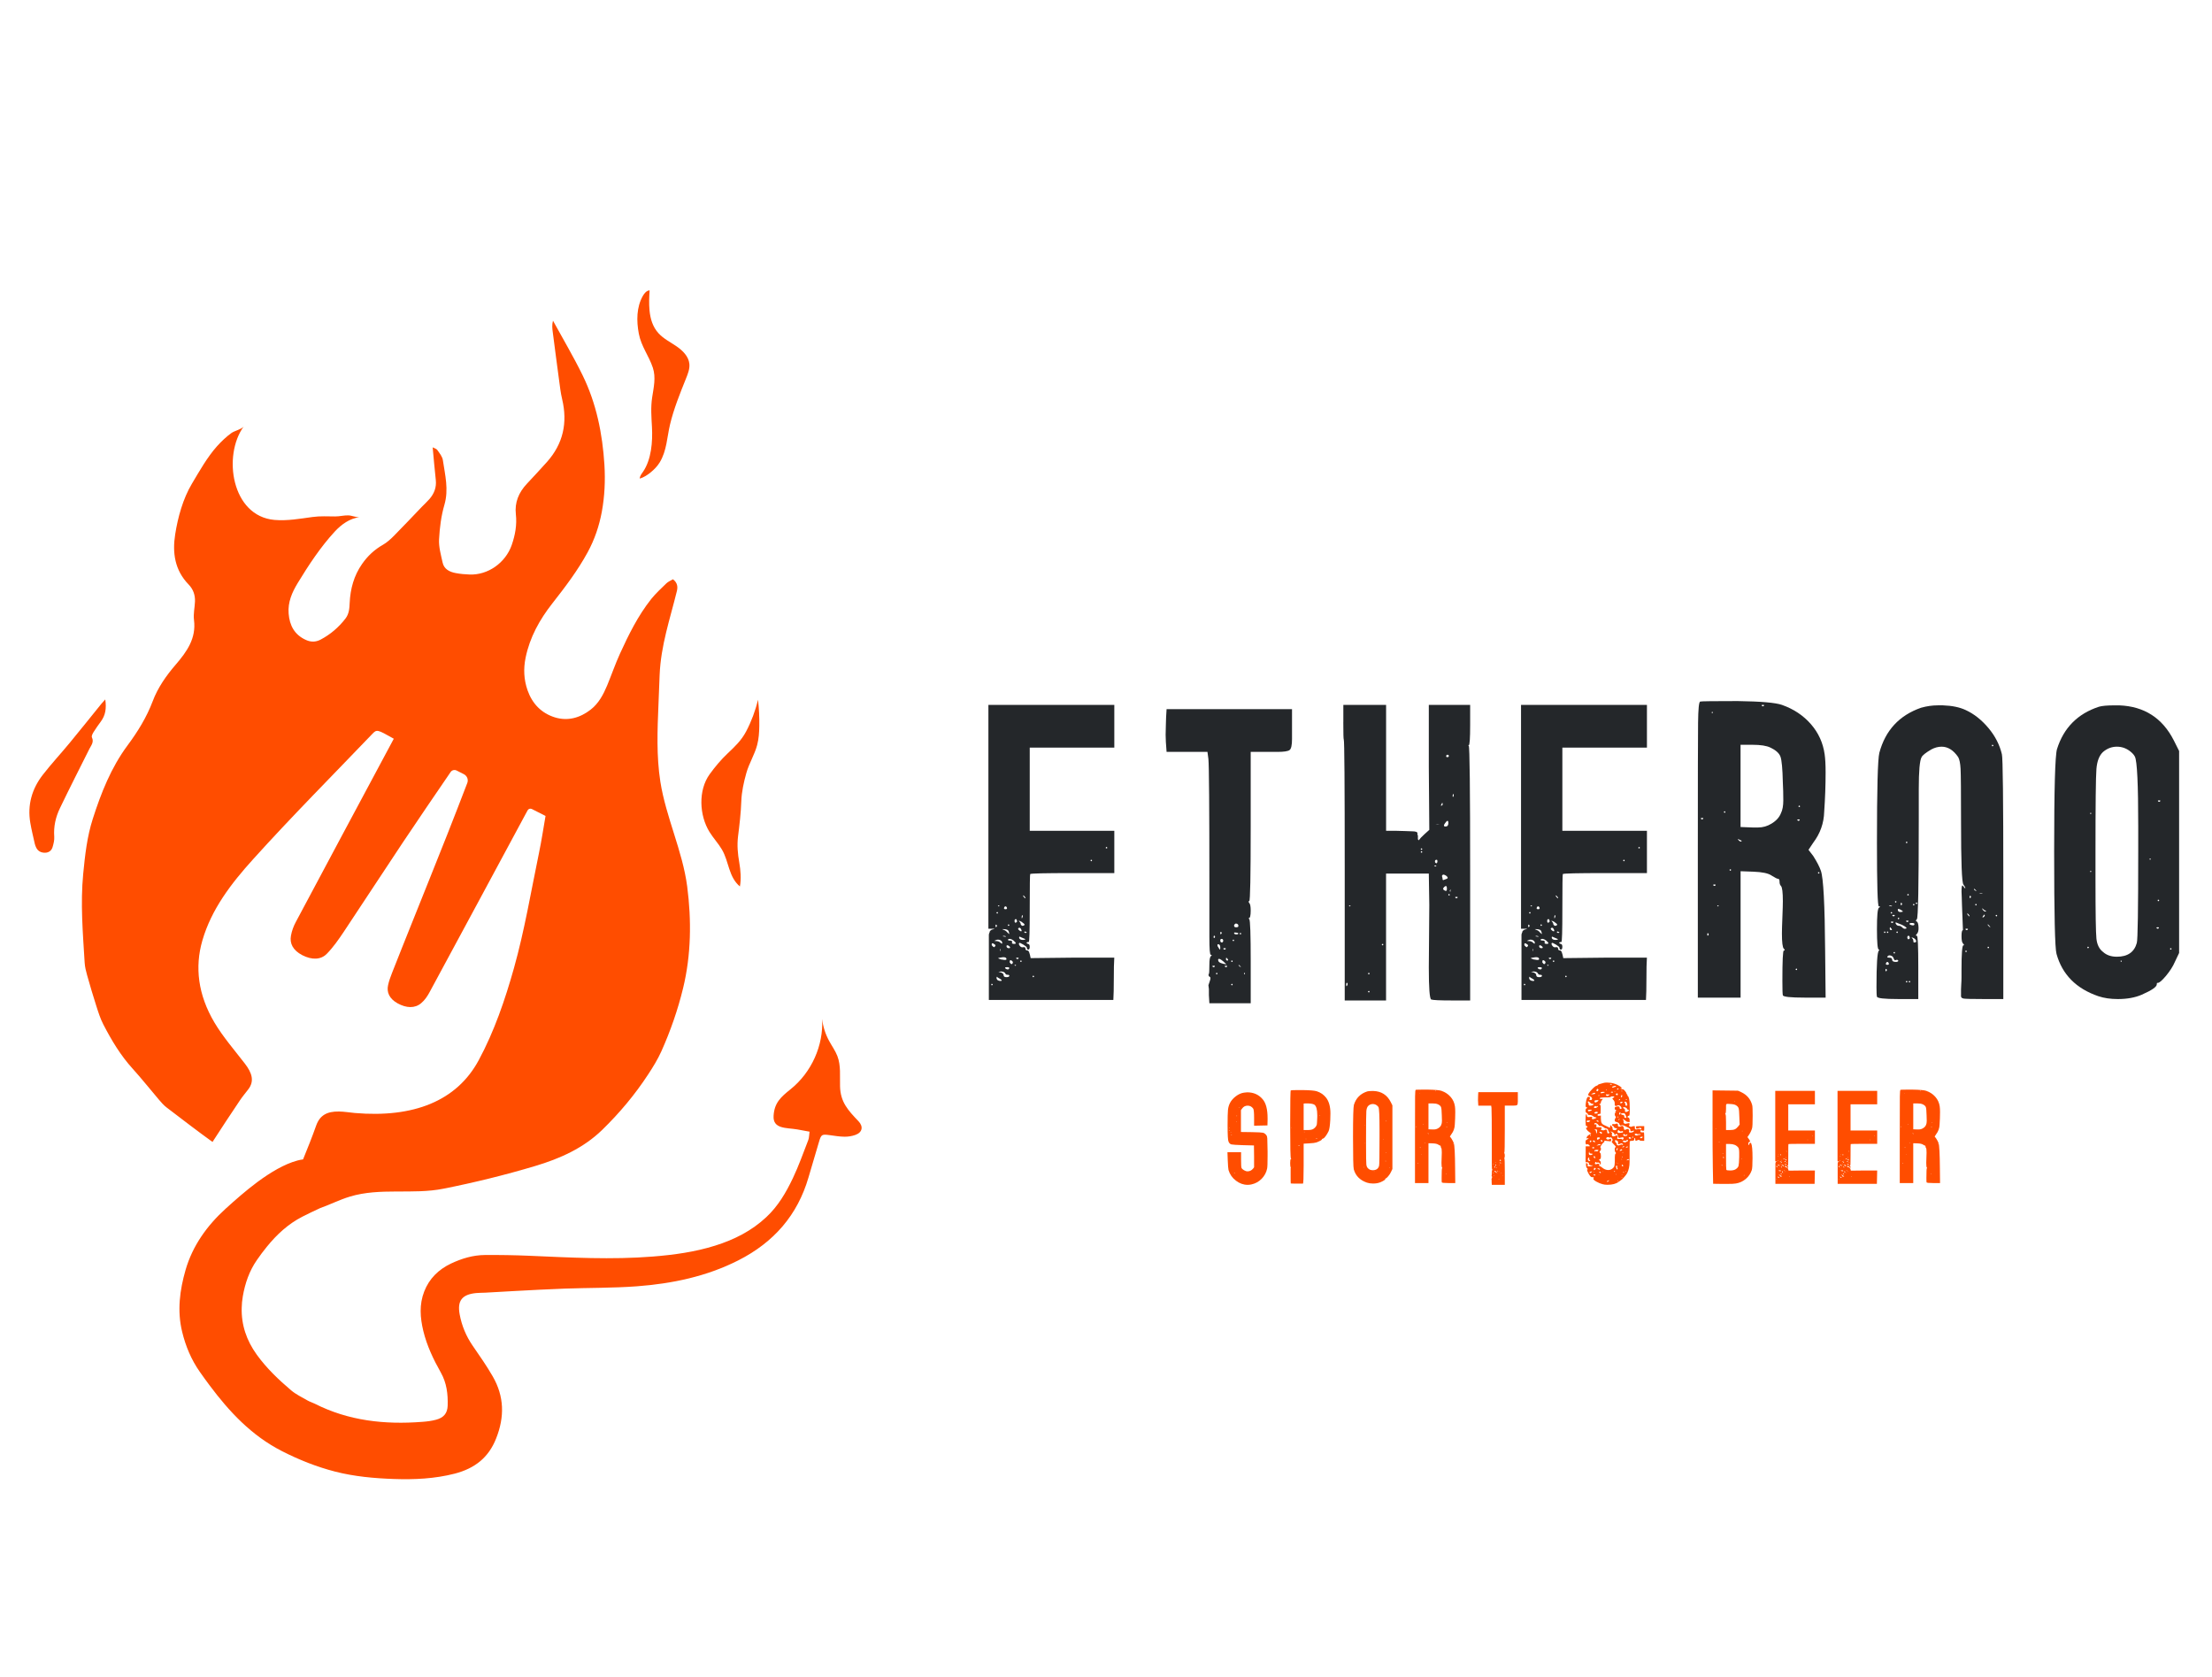 <?xml version="1.0" encoding="UTF-8"?>
<svg xmlns="http://www.w3.org/2000/svg" version="1.1" viewBox="0 0 1280 970">
  <defs>
    <style>
      .cls-1 {
        fill: #1e7e62;
      }

      .cls-1, .cls-2, .cls-3, .cls-4 {
        stroke-width: 0px;
      }

      .cls-2 {
        fill: #ff4d00;
      }

      .cls-3 {
        fill: #6d267b;
      }

      .cls-4 {
        fill: #24272a;
      }
    </style>
  </defs>
  <!-- Generator: Adobe Illustrator 28.6.0, SVG Export Plug-In . SVG Version: 1.0.2 Build 62)  -->
  <g>
    <g id="Capa_1">
      <g>
        <path class="cls-1" d="M91-482.83c0,10.42,3.65,19.29,10.94,26.59,7.3,7.29,16.16,10.94,26.59,10.94,11.12,0,20.33-3.65,27.63-10.94,7.29-7.3,10.94-16.16,10.94-26.59,0-11.12-3.65-20.33-10.94-27.62-7.3-7.3-16.51-10.95-27.63-10.95-10.43,0-19.29,3.65-26.59,10.95-7.3,7.29-10.94,16.51-10.94,27.62"/>
        <rect class="cls-1" x="98.3" y="-416.63" width="60.47" height="260.63"/>
        <path class="cls-1" d="M199.94-416.63V-156h60.99l-.52-153.77c0-7.3,1.56-14.42,4.69-21.37,3.13-6.95,7.3-13.03,12.51-18.25,5.21-5.22,11.28-9.46,18.24-12.77,6.94-3.29,14.41-4.95,22.41-4.95s15.46,1.56,22.42,4.69c6.94,3.12,13.03,7.3,18.24,12.51,5.21,5.21,9.29,11.29,12.25,18.24,2.95,6.95,4.43,14.25,4.43,21.89l.52,153.77h61.51l-.52-153.77c0-16.33-3.13-31.71-9.38-46.13-6.26-14.42-14.86-27.02-25.81-37.79-10.94-10.77-23.63-19.29-38.05-25.55-14.43-6.26-29.63-9.38-45.61-9.38-12.17.35-23.11,2.79-32.84,7.3-9.73,4.52-18.07,11.13-25.02,19.81v-15.12h-60.47Z"/>
        <path class="cls-1" d="M745.43-342.35c-7.47-17.21-17.55-32.14-30.23-44.83-12.69-12.69-27.63-22.76-44.83-30.23-17.21-7.47-35.71-11.21-55.52-11.21s-38.31,3.74-55.52,11.21c-17.2,7.48-32.23,17.55-45.08,30.23-12.86,12.69-23.02,27.62-30.49,44.83-7.48,17.19-11.22,35.7-11.22,55.51s3.39,38.31,10.17,55.51c6.78,17.2,16.33,32.23,28.67,45.09,12.33,12.86,27.27,22.94,44.82,30.24,17.54,7.3,37.09,10.94,58.64,10.94,30.23,0,57.34-8.52,81.32-25.54v14.59h60.46v-130.84c0-19.81-3.74-38.32-11.21-55.51M689.89-254.26c-4.18,9.9-10.03,18.5-17.52,25.8-7.49,7.29-16.21,12.94-26.14,16.94-9.94,4-20.48,5.99-31.64,5.99s-21.7-2.16-31.64-6.52c-9.94-4.34-18.56-10.16-25.89-17.46-7.31-7.3-13.15-15.89-17.52-25.8-4.36-9.91-6.53-20.41-6.53-31.54s2.18-21.64,6.53-31.54c4.36-9.9,10.2-18.5,17.52-25.8,7.33-7.3,15.95-13.11,25.89-17.46,9.94-4.34,20.48-6.52,31.64-6.52s21.7,2.17,31.64,6.52c9.93,4.35,18.56,10.16,25.88,17.46,7.33,7.3,13.16,15.9,17.52,25.8,4.35,9.9,6.54,20.42,6.54,31.54,0,11.82-2.1,22.67-6.28,32.58"/>
        <path class="cls-1" d="M785.3-482.83c0,10.42,3.65,19.29,10.95,26.59,7.31,7.29,16.16,10.94,26.59,10.94,11.12,0,20.33-3.65,27.62-10.94,7.3-7.3,10.95-16.16,10.95-26.59,0-11.12-3.65-20.33-10.95-27.62-7.3-7.3-16.51-10.95-27.62-10.95-10.43,0-19.28,3.65-26.59,10.95-7.3,7.29-10.95,16.51-10.95,27.62"/>
        <rect class="cls-1" x="792.6" y="-416.63" width="60.46" height="260.63"/>
      </g>
      <path class="cls-3" d="M1222.54-61.35c-1.82,0-3.62-.38-5.31-1.17-4.47-2.07-7.34-6.56-7.34-11.47,0-2.35.37-233.43.37-242.24,0-3.97-3.45-10.34-9.01-13.67-5.28-3.16-47.06-24.3-82.28-41.97.75,50.94,2.56,177.25,2.56,185s5.13,21.14,12.46,28.07c11.5,10.83,63.62,54.6,64.14,55.05,5.34,4.49,6.04,12.46,1.56,17.8-4.5,5.34-12.46,6.03-17.81,1.54-2.16-1.82-53.2-44.69-65.21-56.01-11.64-10.97-20.41-30.94-20.41-46.45,0-9.33-2.83-203.46-2.85-205.41-.07-4.41,2.18-8.55,5.91-10.9,3.74-2.34,8.42-2.56,12.36-.59,9.57,4.77,93.48,46.76,102.55,52.21,12.75,7.64,21.3,21.84,21.3,35.34,0,6.98-.22,152.97-.31,214.89,26.14-22.22,67.98-57.75,72.55-61.49,2.86-2.34,2.82-2.79,2.55-5.74-.53-5.98.11-161.73.43-235.24-25.57,13.33-67.91,35.36-72.81,37.58-10.53,4.81-23.34,3.79-33.41-2.61-4.87-3.04-62.9-33.38-98.36-51.79-4.49-2.33-7.17-7.13-6.77-12.17.38-5.05,3.75-9.38,8.55-10.99,32.97-11.12,87.27-29.66,92.71-32.13,10.51-4.86,17.37-6,30.26.01,6.95,3.26,44.26,17.58,58.04,22.83,6.53,2.48,9.78,9.77,7.31,16.3-2.48,6.51-9.78,9.79-16.3,7.3-5.15-1.96-50.64-19.3-59.72-23.53-3.51-1.63-4.5-1.71-4.6-1.72-.34.03-1.41.36-4.4,1.73-5.39,2.49-40.53,14.58-67.16,23.64,28.77,15,69.28,36.2,74.01,39.22,2.85,1.82,6.63,2.19,9.38.94,4.58-2.08,56.41-29.06,90.16-46.69,3.91-2.06,8.62-1.89,12.41.41,3.79,2.31,6.08,6.43,6.06,10.86-.47,97.61-1.01,245.43-.63,253.97,1.01,11.47-2.62,19.94-11.73,27.39-6.38,5.21-92.18,78.17-93.04,78.9-2.34,1.98-5.25,3.02-8.18,3.02"/>
      <path class="cls-3" d="M1077.23-156.31h-.12c-.59,0-60.15-.54-86.14-.46h-.11c-7.6,0-14.41-2.76-19.65-7.99-7.76-7.73-11.69-20.25-11.69-37.21s-6.51-193.2-6.57-194.99c-.13-3.49,1.19-6.88,3.66-9.36,2.45-2.48,5.78-3.83,9.33-3.73l107.62,3.11c6.97.19,12.48,6.02,12.26,12.98-.21,6.98-5.9,12.48-12.99,12.26l-94.15-2.71c1.54,42.19,6.08,168.08,6.08,182.44,0,11.11,2.31,17.36,4.27,19.31.31.33.63.63,1.82.63h.03c26.13-.11,85.86.44,86.46.45,6.97.07,12.57,5.78,12.51,12.75-.06,6.93-5.7,12.51-12.64,12.51"/>
      <path class="cls-3" d="M1218.52-488.12c-52.91,0-95.95-43.03-95.95-95.94s43.04-95.93,95.95-95.93,95.93,43.04,95.93,95.93-43.03,95.94-95.93,95.94M1218.52-654.74c-38.97,0-70.68,31.71-70.68,70.68s31.72,70.67,70.68,70.67,70.68-31.7,70.68-70.67-31.7-70.68-70.68-70.68"/>
      <path class="cls-3" d="M1136.28-170.42c-2.17,0-4.28-1.1-5.45-3.12-1.77-2.99-.77-6.87,2.24-8.65l60.55-35.61c3.02-1.75,6.88-.76,8.64,2.25,1.77,3,.77,6.87-2.24,8.65l-60.54,35.61c-1,.59-2.1.87-3.19.87"/>
      <path class="cls-3" d="M1298.91-165.67c-1.33,0-2.68-.42-3.84-1.29l-49.85-37.99c-2.78-2.12-3.31-6.08-1.2-8.85,2.12-2.78,6.07-3.31,8.86-1.19l49.86,38c2.77,2.11,3.3,6.07,1.2,8.85-1.25,1.62-3.14,2.49-5.03,2.49"/>
      <path class="cls-4" d="M575.53,537.31h-3.58v-129.5h72.86v24.74h-48.94v48.11h48.94v24.47h-24.2c-15.94,0-24.1.19-24.47.55-.18.19-.27,6.88-.27,20.07s-.19,19.24-.56,19.24c-.73,0-1.19.19-1.37.55.36.19.64.37.82.55.73,0,1.1.55,1.1,1.65s-.28,1.65-.83,1.65-.82-.37-.82-1.1c0-.37-.69-.96-2.06-1.79-1.37-.82-2.16-1.15-2.34-.96-.37.37-.27.92.28,1.65.55.74,1.19,1.01,1.92.83.91-.19,1.37.09,1.37.82s.46,1.1,1.37,1.1c.55,0,1.1,1.47,1.65,4.39l24.19-.27h24.2c-.19,2.75-.27,6.83-.27,12.24s-.09,9.48-.27,12.23h-72.04v-37.53c0-.46.09-.87.28-1.24.18-.36.27-.64.27-.82s.13-.37.41-.55c.27-.18.46-.32.55-.41.09-.09.37-.18.82-.27.46-.09.78-.23.96-.41M574.44,569.75c0-.36-.19-.55-.55-.55-.19,0-.27.19-.27.55,0,.19.09.27.27.27.36,0,.55-.09.55-.27M576.08,546.93c0-.18-.46-.55-1.37-1.1-.37-.18-.64-.09-.82.27-.19.74.27,1.37,1.37,1.93.36-.19.64-.56.82-1.1M579.94,545.55c0-.73-.41-1.28-1.24-1.65-.82-.36-1.61-.36-2.34,0-1.1.37-1.1.55,0,.55s2.02.37,2.75,1.1c.55.55.82.55.82,0M576.08,535.65c0,.74.18.92.55.56.37-.37.37-.74,0-1.1-.19-.18-.32-.23-.41-.13-.09.09-.13.32-.13.68M577.46,528.23c0-.36-.09-.55-.27-.55-.37,0-.55.19-.55.55,0,.19.18.27.55.27.18,0,.27-.09.27-.27M579.11,567.55c1.1-.18.55-.82-1.65-1.92l-.55-.56-.27.56v.27c.18,1.1,1.01,1.65,2.48,1.65M578.29,524.11c0-.18-.1-.27-.28-.27-.37,0-.55.09-.55.27,0,.19.18.27.55.27.18,0,.28-.09.28-.27M582.41,554.9c0-1.1-1.29-1.37-3.85-.83-1.28.19-1.19.46.27.83.18.18.56.27,1.1.27,1.65.37,2.47.27,2.47-.27M581.86,563.42c-.37-.91-1.29-1.37-2.75-1.37l-1.38.27,1.38.27c1.1.37,1.65.92,1.65,1.65s.55,1.1,1.65,1.1,1.65-.27,1.65-.82c0-.36-.32-.55-.96-.55s-1.06-.18-1.24-.55M578.56,549.68l.27.82v-1.65c-.18.18-.27.46-.27.82M583.78,539.23c-.18-1.1-1.1-1.65-2.75-1.65h-1.1l.55.27c1.1.37,1.92.92,2.47,1.65.73.74,1.1,1.01,1.1.82s-.09-.55-.27-1.1M582.13,541.7l-1.1-.27c-.37,0-.64.09-.82.27l1.65.27.27-.27ZM581.03,525.21c-.19.55.09.82.82.82s1.01-.27.82-.82c-.18-.56-.46-.83-.82-.83s-.64.27-.82.83M584.06,560.13c0-.37-.46-.56-1.37-.56-1.1,0-1.37.27-.82.83,1.1.74,1.83.64,2.2-.27M583.78,548.58c.74,0,.92-.27.55-.83-.92-.91-1.55-1.1-1.92-.55,0,.92.46,1.38,1.37,1.38M584.06,535.38c0-.36-.18-.55-.55-.55-.18,0-.27.19-.27.55,0,.19.09.27.27.27.37,0,.55-.09.55-.27M586.53,544.18c-1.47-1.1-2.57-1.28-3.3-.55,0,.37.46.55,1.38.55.72,0,1.1.27,1.1.82-.37.74,0,1.1,1.1,1.1.91,0,1.19-.27.82-.82l-1.1-1.1ZM585.71,557.65c.55-.55.55-1.1,0-1.65-.92-.73-1.38-.64-1.38.27-.18.18-.18.37,0,.55.56.92,1.01,1.2,1.38.82M587.91,533.73c.55-.18.73-.55.55-1.1-.18-.73-.46-1.01-.82-.82-.37,0-.55.37-.55,1.1,0,.37.09.64.27.82.18.19.36.19.55,0M587.91,558.47c0-.18-.09-.27-.27-.27-.37,0-.55.09-.55.27s.18.27.55.27c.18,0,.27-.09.27-.27M588.18,554.63c.37.37.73.37,1.1,0,.37-.37.18-.56-.55-.56s-.92.19-.55.56M591.2,538.68c0-.36-.13-.78-.41-1.24-.28-.46-.55-.68-.82-.68s-.51.09-.69.27c-.37.37,0,.92,1.1,1.65.36.18.64.18.82,0M592.86,534.83c0-.18-.64-.73-1.93-1.65l-1.37-.55c0,.19.18.46.56.82.36.37.55.82.55,1.37.36.55.64.82.82.82.91,0,1.37-.27,1.37-.82M593.41,543.36c-.55-.18-1.19-.46-1.92-.82-1.1-.56-1.65-.73-1.65-.56-.18.19-.18.46,0,.83.18.55.73.87,1.65.96.91.09,1.55-.04,1.92-.41M591.2,556c0-.18-.18-.27-.54-.27-.19,0-.27.09-.27.27,0,.37.09.55.27.55.36,0,.54-.18.54-.55M591.2,530.71c0,.73.14.78.42.13.27-.64.32-1.05.14-1.24-.19-.18-.33-.13-.41.14-.09.27-.14.6-.14.96M593.13,519.71c.55,0,.27-.55-.82-1.65-.55,0-.27.56.82,1.65M592.86,539.5c.36.37.82.37,1.37,0-.37-.18-.64-.36-.82-.55-.74,0-.92.19-.55.55M598.36,564.8c0-.18-.19-.27-.55-.27-.19,0-.27.1-.27.27,0,.37.09.55.27.55.36,0,.55-.18.55-.55M631.9,497.71c0-.18-.1-.27-.28-.27-.37,0-.54.09-.54.27,0,.37.18.55.54.55.18,0,.28-.18.28-.55M640.7,490.57c0-.37-.09-.55-.28-.55-.37,0-.55.18-.55.55,0,.19.18.27.55.27.18,0,.28-.09.28-.27"/>
      <path class="cls-4" d="M675.06,435.02c-.37-4.39-.55-7.7-.55-9.89,0-1.65.05-3.66.14-6.05.09-2.38.13-3.76.13-4.13l.28-4.68h72.58v17.32c0,3.49-.46,5.59-1.37,6.32-.92.74-3.3,1.1-7.15,1.1h-15.39v43.17c0,28.78-.28,43.16-.83,43.16s-.55.37,0,1.1c.55.55.83,2.02.83,4.4,0,2.93-.37,4.4-1.1,4.4h-.27l.55.55c.55.55.83,8.8.83,24.74v23.92h-23.92l-.28-4.68v-3.57l-.27-2.2.82-2.47c.56-1.47.46-2.29-.27-2.48-.56-.55-.65-1.1-.28-1.65.18-.18.28-1.92.28-5.22,0-2.75.27-4.39.82-4.95.72-.55.72-.82,0-.82-.56,0-.82-3.39-.82-10.17v-29.69c0-45.27-.19-69.74-.56-73.41l-.55-4.13h-23.65ZM701.73,559.3c.36.37.73.37,1.1,0,.36-.36.18-.55-.55-.55s-.92.19-.55.55M702.28,541.98c0,.74.18.92.55.56.36-.37.36-.73,0-1.1-.19-.18-.32-.18-.41,0-.1.18-.14.37-.14.54M704.48,563.15c0-.18-.09-.27-.27-.27-.37,0-.55.09-.55.27,0,.37.18.55.55.55.18,0,.27-.18.27-.55M706.13,548.31c0-1.1-.28-1.74-.82-1.93-.56-.18-.83-.04-.83.42s.27,1.06.83,1.79c.54,1.1.82,1.01.82-.27M709.7,557.93c-2.57-2.57-4.13-3.57-4.68-3.02-.18.18-.18.55,0,1.1.37.92,1.93,1.56,4.68,1.92M706.13,539.78c0,.74.18.92.55.55.36-.36.36-.73,0-1.1-.19-.18-.33-.18-.41,0-.09.19-.13.37-.13.55M706.13,544.18c0,.74.36,1.1,1.1,1.1.73-.55.82-1.19.27-1.92-.92-.37-1.37-.09-1.37.82M708.06,549.13c.37.37.73.37,1.1,0s.18-.55-.55-.55-.92.18-.55.55M708.88,559.3c.36.37.73.37,1.1,0,.36-.36.18-.55-.55-.55s-.92.19-.55.55M710.25,555.73c.73,0,.55-.55-.55-1.65-.18,0-.27.28-.27.83s.27.82.82.82M713.28,556c0-.18-.09-.27-.27-.27-.37,0-.56.09-.56.27,0,.37.19.55.56.55.18,0,.27-.18.27-.55M713.28,569.75c0-.36-.09-.55-.27-.55-.37,0-.56.19-.56.55,0,.19.19.27.56.27.18,0,.27-.09.27-.27M714.1,544.18c0-.37-.09-.55-.27-.55-.37,0-.55.18-.55.55,0,.18.18.27.55.27.18,0,.27-.09.27-.27M715.2,536.48c.92,0,1.37-.18,1.37-.54.18-.92-.27-1.47-1.37-1.65-.55.19-.92.55-1.1,1.1,0,.74.36,1.1,1.1,1.1M716.58,540.05c0-.18-.23-.32-.68-.41-.46-.09-.87-.14-1.24-.14s-.55.09-.55.27c0,.55.46.82,1.37.82.73,0,1.1-.18,1.1-.55M717.95,559.57c.18-.18-.18-.64-1.1-1.37-.37.19,0,.64,1.1,1.37M718.23,540.05c0-.18-.19-.27-.56-.27-.18,0-.27.09-.27.27,0,.37.09.55.27.55.37,0,.56-.18.56-.55M720.43,563.15c0-.18-.09-.27-.28-.27s-.27.09-.27.27c0,.37.09.55.27.55s.28-.18.28-.55"/>
      <path class="cls-4" d="M777.34,417.71v-9.9h24.74v72.86h5.77c1.1,0,2.79.05,5.08.14,2.3.09,3.62.14,3.99.14,2.2,0,3.3.37,3.3,1.1v.82l.27.55v2.2c.18.19.36.37.54.55.56-.91,1.65-2.1,3.3-3.57l2.75-2.48-.28-36.29v-36.02h23.92v11.55c0,7.88-.27,11.82-.82,11.82s-.56.09,0,.27c.55.19.82,24.84.82,73.96v73.41h-10.72c-6.79,0-10.72-.18-11.82-.55-.92-.55-1.38-6.69-1.38-18.42,0-3.3.05-9.3.14-18.01.09-8.7.14-14.8.14-18.28l-.28-18.15h-24.74v73.41h-23.92v-75.06c0-50.22-.18-75.51-.55-75.89-.18-.18-.27-3.57-.27-10.17M778.99,569.75c0,.92.18,1.06.56.42.36-.64.36-1.15,0-1.51-.19-.18-.33-.13-.42.14-.09.27-.14.6-.14.96M781.47,524.11c0-.18-.19-.27-.55-.27-.19,0-.27.09-.27.27s.09.27.27.27c.36,0,.55-.09.55-.27M792.47,563.15c0-.18-.1-.27-.27-.27-.37,0-.55.1-.55.27,0,.37.18.56.55.56.18,0,.27-.19.27-.56M792.47,573.6c0-.18-.1-.27-.27-.27-.37,0-.55.09-.55.27,0,.37.18.55.55.55.18,0,.27-.18.27-.55M800.44,546.38c0-.18-.09-.27-.28-.27-.37,0-.55.09-.55.27,0,.37.18.54.55.54.18,0,.28-.18.28-.54M822.99,491.39c0-.36-.19-.55-.55-.55-.19,0-.27.19-.27.55,0,.19.09.27.27.27.36,0,.55-.09.55-.27M822.99,493.04c0-.37-.19-.56-.55-.56-.19,0-.27.19-.27.56,0,.18.09.27.27.27.36,0,.55-.09.55-.27M831.23,501.02c-.19-.18-.46-.27-.82-.27l-.55.27c.55.37,1.01.37,1.37,0M831.78,498.54c0-.91-.18-1.28-.55-1.09-.73,0-1.01.46-.82,1.37,0,.18.18.37.55.55.18.18.37.13.55-.14s.27-.5.27-.69M832.89,476.82h-1.1l-1.1.27,2.2-.27ZM834.81,465.27c0-.55-.09-.82-.27-.82l-.82,1.65h.27c.55,0,.82-.27.82-.82M836.46,508.71c1.47-.36,1.65-1.01.55-1.92-1.28-.92-2.11-1.01-2.47-.27-.19.19-.19.46,0,.82.18.55.27,1.1.27,1.65.18.19.36.23.55.14.18-.09.55-.23,1.1-.42M837.28,514.21c0-1.65-.51-2.02-1.51-1.1-1.01.92-.87,1.65.41,2.2.36.19.64.19.82,0,.18-.18.27-.55.27-1.1M838.11,476.27c0-1.83-.65-1.83-1.93,0-.92,1.28-.82,1.92.27,1.92s1.65-.64,1.65-1.92M836.87,437.37c-.1.46.13.68.68.68s.82-.23.82-.68-.27-.69-.82-.69c-.37,0-.6.23-.68.69M838.93,517.79c0-.37-.18-.55-.55-.55-.18,0-.27.18-.27.55,0,.18.09.27.27.27.37,0,.55-.09.55-.27M838.93,515.31l.28.82.27-1.65c-.19.19-.37.46-.56.82M841.13,460.6c.18-.55.09-1.01-.27-1.37l-.27,1.1c0,.92.18,1.01.55.27M842.23,519.44c.37.37.73.37,1.1,0,.37-.36.18-.55-.55-.55s-.92.19-.55.55"/>
      <path class="cls-4" d="M883.74,537.31h-3.58v-129.5h72.86v24.74h-48.94v48.11h48.94v24.47h-24.2c-15.94,0-24.1.19-24.47.55-.18.19-.27,6.88-.27,20.07s-.19,19.24-.56,19.24c-.73,0-1.19.19-1.37.55.36.19.64.37.82.55.73,0,1.1.55,1.1,1.65s-.28,1.65-.83,1.65-.82-.37-.82-1.1c0-.37-.69-.96-2.06-1.79-1.37-.82-2.16-1.15-2.34-.96-.37.37-.27.92.28,1.65.55.74,1.19,1.01,1.92.83.91-.19,1.37.09,1.37.82s.46,1.1,1.37,1.1c.55,0,1.1,1.47,1.65,4.39l24.19-.27h24.2c-.19,2.75-.27,6.83-.27,12.24s-.09,9.48-.27,12.23h-72.04v-37.53c0-.46.09-.87.28-1.24.18-.36.27-.64.27-.82s.13-.37.41-.55c.27-.18.46-.32.55-.41.09-.09.37-.18.82-.27.46-.09.78-.23.96-.41M882.64,569.75c0-.36-.19-.55-.55-.55-.19,0-.27.19-.27.55,0,.19.09.27.27.27.36,0,.55-.09.55-.27M884.29,546.93c0-.18-.46-.55-1.37-1.1-.37-.18-.64-.09-.82.27-.19.74.27,1.37,1.37,1.93.36-.19.64-.56.82-1.1M888.14,545.55c0-.73-.41-1.28-1.24-1.65-.82-.36-1.61-.36-2.34,0-1.1.37-1.1.55,0,.55s2.02.37,2.75,1.1c.55.55.82.55.82,0M884.29,535.65c0,.74.18.92.55.56.37-.37.37-.74,0-1.1-.19-.18-.32-.23-.41-.13-.09.09-.13.32-.13.68M885.66,528.23c0-.36-.09-.55-.27-.55-.37,0-.55.19-.55.55,0,.19.18.27.55.27.18,0,.27-.09.27-.27M887.32,567.55c1.1-.18.55-.82-1.65-1.92l-.55-.56-.27.56v.27c.18,1.1,1.01,1.65,2.48,1.65M886.49,524.11c0-.18-.1-.27-.28-.27-.37,0-.55.09-.55.27,0,.19.18.27.55.27.18,0,.28-.09.28-.27M890.61,554.9c0-1.1-1.29-1.37-3.85-.83-1.28.19-1.19.46.27.83.19.18.56.27,1.1.27,1.65.37,2.47.27,2.47-.27M890.07,563.42c-.37-.91-1.29-1.37-2.75-1.37l-1.38.27,1.38.27c1.1.37,1.65.92,1.65,1.65s.55,1.1,1.65,1.1,1.65-.27,1.65-.82c0-.36-.32-.55-.96-.55s-1.06-.18-1.24-.55M886.76,549.68l.27.82v-1.65c-.18.18-.27.46-.27.82M891.99,539.23c-.18-1.1-1.1-1.65-2.75-1.65h-1.1l.55.27c1.1.37,1.92.92,2.47,1.65.73.74,1.1,1.01,1.1.82s-.09-.55-.27-1.1M890.34,541.7l-1.1-.27c-.37,0-.64.09-.82.27l1.65.27.27-.27ZM889.24,525.21c-.19.55.09.82.82.82s1.01-.27.82-.82c-.18-.56-.46-.83-.82-.83s-.64.27-.82.83M892.26,560.13c0-.37-.46-.56-1.37-.56-1.1,0-1.37.27-.82.83,1.1.74,1.83.64,2.2-.27M891.99,548.58c.74,0,.92-.27.55-.83-.92-.91-1.55-1.1-1.92-.55,0,.92.46,1.38,1.37,1.38M892.26,535.38c0-.36-.18-.55-.54-.55-.19,0-.28.19-.28.55,0,.19.09.27.28.27.36,0,.54-.09.54-.27M894.74,544.18c-1.47-1.1-2.57-1.28-3.3-.55,0,.37.46.55,1.38.55.72,0,1.1.27,1.1.82-.37.74,0,1.1,1.1,1.1.91,0,1.19-.27.82-.82l-1.1-1.1ZM893.92,557.65c.55-.55.55-1.1,0-1.65-.92-.73-1.38-.64-1.38.27-.18.18-.18.37,0,.55.56.92,1.01,1.2,1.38.82M896.11,533.73c.55-.18.73-.55.55-1.1-.18-.73-.46-1.01-.82-.82-.37,0-.55.37-.55,1.1,0,.37.09.64.27.82.18.19.36.19.55,0M896.11,558.47c0-.18-.09-.27-.27-.27-.37,0-.55.09-.55.27s.18.27.55.27c.18,0,.27-.09.27-.27M896.39,554.63c.37.37.73.37,1.1,0,.37-.37.18-.56-.55-.56s-.92.19-.55.56M899.42,538.68c0-.36-.14-.78-.41-1.24-.28-.46-.55-.68-.82-.68s-.51.09-.69.27c-.37.37,0,.92,1.1,1.65.36.18.64.18.82,0M901.06,534.83c0-.18-.64-.73-1.93-1.65l-1.37-.55c0,.19.18.46.56.82.36.37.55.82.55,1.37.36.55.64.82.82.82.91,0,1.37-.27,1.37-.82M901.61,543.36c-.55-.18-1.19-.46-1.92-.82-1.1-.56-1.65-.73-1.65-.56-.18.19-.18.46,0,.83.18.55.73.87,1.65.96.91.09,1.55-.04,1.92-.41M899.42,556c0-.18-.19-.27-.55-.27-.19,0-.27.09-.27.27,0,.37.09.55.27.55.36,0,.55-.18.55-.55M899.42,530.71c0,.73.13.78.41.13.27-.64.32-1.05.14-1.24-.19-.18-.33-.13-.41.14-.09.27-.13.6-.13.96M901.34,519.71c.55,0,.27-.55-.82-1.65-.55,0-.27.56.82,1.65M901.06,539.5c.36.37.82.37,1.37,0-.37-.18-.64-.36-.82-.55-.74,0-.92.19-.55.55M906.56,564.8c0-.18-.19-.27-.55-.27-.19,0-.27.1-.27.27,0,.37.09.55.27.55.36,0,.55-.18.55-.55M940.11,497.71c0-.18-.09-.27-.28-.27-.37,0-.54.09-.54.27,0,.37.18.55.54.55.19,0,.28-.18.28-.55M948.9,490.57c0-.37-.09-.55-.28-.55-.37,0-.55.18-.55.55,0,.19.18.27.55.27.18,0,.28-.09.28-.27"/>
      <path class="cls-4" d="M983.82,405.89c.55-.19,7.79-.28,21.72-.28,13.38.19,21.9.92,25.57,2.2,6.78,2.38,12.37,6.1,16.77,11.13,4.4,5.04,7.05,10.86,7.97,17.46.37,2.57.56,6.05.56,10.45,0,7.52-.28,15.12-.82,22.82-.19,6.6-2.3,12.56-6.33,17.87l-2.75,4.13,2.75,3.58c2.2,3.48,3.67,6.32,4.4,8.52,1.47,4.03,2.29,19.52,2.48,46.47l.28,26.94h-12.1c-8.25,0-12.47-.45-12.65-1.37-.18-.55-.27-3.3-.27-8.25,0-11.73.27-17.6.83-17.6.72,0,.72-.37,0-1.1-.74-.72-1.1-3.66-1.1-8.8,0-1.83.09-4.95.27-9.34.18-4.4.27-7.52.27-9.35,0-5.13-.37-8.06-1.1-8.8-.55-.55-.82-1.37-.82-2.47s-.27-1.65-.82-1.65-1.84-.64-3.85-1.93c-1.83-1.27-5.31-2.01-10.44-2.2l-7.43-.27v73.13h-24.74v-85.23c0-41.24.04-65.85.14-73.82.09-7.97.5-12.05,1.23-12.23M984.37,473.79c.37.37.73.37,1.1,0,.37-.37.19-.55-.54-.55s-.92.18-.56.55M987.94,540.6c0,.74.18.92.55.55.36-.36.36-.72,0-1.1-.18-.18-.32-.23-.41-.13-.09.09-.13.32-.13.68M991.24,412.2c0-.18-.09-.27-.28-.27-.37,0-.54.1-.54.27,0,.19.18.28.54.28.19,0,.28-.09.28-.28M991.52,512.28c.36.37.73.37,1.1,0s.18-.55-.55-.55-.92.19-.55.55M994.54,524.11c0-.18-.18-.27-.55-.27-.18,0-.27.09-.27.27,0,.19.09.27.27.27.37,0,.55-.09.55-.27M998.39,469.67c0-.18-.09-.27-.28-.27-.37,0-.55.09-.55.27,0,.37.18.55.55.55.18,0,.28-.18.28-.55M1001.69,503.21c0-.18-.18-.27-.54-.27-.19,0-.28.09-.28.27,0,.37.09.55.28.55.36,0,.54-.18.54-.55M1007.74,486.71c.18-.18.14-.32-.13-.42-.27-.09-.6-.23-.96-.41-.55-.36-.87-.5-.96-.42-.09.09.05.32.41.69.73.74,1.28.92,1.65.55M1024.51,432.55c-2.2-1.1-5.68-1.65-10.45-1.65h-6.87v47.57l6.87.27h3.3c2.75,0,5.31-.73,7.7-2.2,2.75-1.65,4.58-3.67,5.5-6.05.92-1.83,1.37-4.3,1.37-7.42,0-3.66-.09-7.15-.27-10.45-.18-7.88-.64-12.83-1.37-14.84-.74-2.02-2.66-3.76-5.77-5.22M1019.56,408.36c.37.37.73.37,1.1,0,.37-.37.18-.55-.54-.55s-.92.18-.56.55M1039.91,560.95c0-.36-.09-.54-.27-.54-.37,0-.55.18-.55.54,0,.19.18.28.55.28.18,0,.27-.09.27-.28M1040.18,474.62c.36.37.73.37,1.1,0s.18-.55-.55-.55-.92.19-.55.55M1041.56,466.65c0-.37-.09-.56-.27-.56-.37,0-.55.19-.55.56,0,.18.18.27.55.27.18,0,.27-.09.27-.27M1052.83,504.86c0-.18-.19-.27-.55-.27-.19,0-.27.09-.27.27,0,.37.09.55.27.55.36,0,.55-.18.55-.55"/>
      <path class="cls-4" d="M1111.67,409.46c3.3-.92,6.5-1.38,9.62-1.38h3.03c5.31.19,9.71,1.1,13.2,2.75,4.76,2.2,9.12,5.63,13.06,10.31,3.94,4.68,6.55,9.76,7.84,15.26.55,2.02.82,26.22.82,72.59v69.01h-12.1c-6.05,0-9.67-.09-10.86-.27-1.19-.18-1.7-.91-1.51-2.2v-3.03c0-.91.05-1.96.14-3.16.09-1.19.14-2.51.14-3.99v-4.4c0-9.34.36-14.02,1.1-14.02.55,0,.46-.36-.27-1.1-.55-.55-.82-1.97-.82-4.26s.27-3.44.82-3.44l-.55-14.29c0-1.28-.05-2.84-.14-4.68-.09-1.83-.13-2.93-.13-3.3,0-2.38.18-3.58.55-3.58l.55.55c.73,1.1,1.1,1.38,1.1.82,0-.18-.37-.82-1.1-1.92-.92-.92-1.38-13.01-1.38-36.29,0-17.23-.09-27.45-.27-30.66-.18-3.2-.64-5.45-1.37-6.74-2.75-4.03-5.96-6.04-9.62-6.04-2.02,0-4.03.55-6.05,1.65-3.12,1.84-4.95,3.3-5.5,4.39-1.1,1.84-1.65,7.98-1.65,18.43v17.87c0,37.76-.37,56.91-1.1,57.46-.73.74-.73,1.2,0,1.38.56.37.87,1.47.96,3.3.09,1.84-.23,3.12-.96,3.85-.73.74-.73,1.1,0,1.1.56,0,.82,6.05.82,18.15v18.42h-11.82c-7.88,0-11.91-.46-12.1-1.37-.18-.55-.27-2.38-.27-5.5,0-13.2.46-20.25,1.37-21.17.37-.37.37-.56,0-.56-.73,0-1.1-3.94-1.1-11.82s.37-11.64,1.1-12.38c.92-.55.92-.82,0-.82-.73,0-1.1-12.28-1.1-36.84,0-30.97.46-48.3,1.38-51.97,3.48-13.01,11.55-21.72,24.19-26.12M1091.04,539.23c0-.18-.18-.27-.55-.27-.19,0-.27.09-.27.27,0,.37.09.55.27.55.37,0,.55-.18.55-.55M1091.04,561.22c0,.74.18.92.55.56.37-.37.37-.73,0-1.1-.18-.19-.32-.19-.41,0-.1.18-.14.37-.14.54M1091.32,557.38c-.18.55.09.82.83.82s1.01-.27.82-.82c-.19-.55-.46-.82-.82-.82s-.65.27-.83.82M1092.69,539.23c0-.18-.18-.27-.54-.27-.19,0-.27.09-.27.27,0,.37.09.55.27.55.36,0,.54-.18.54-.55M1095.72,554.35c-.19-.73-.74-1.24-1.65-1.51-.92-.27-1.56-.05-1.92.68-.19.19-.14.32.13.41.27.09.6.13.96.13,1.1,0,1.65.37,1.65,1.1,0,.92.73,1.37,2.2,1.37.55,0,.92-.09,1.1-.27.37-.18.37-.46,0-.82-.37-.18-.73-.18-1.1,0-.55.37-1.01,0-1.37-1.1M1094.9,524.11l-1.1-.27c-.37,0-.64.09-.82.27l1.65.27.27-.27ZM1094.35,538.13c.73,0,.55-.54-.55-1.65-.19,0-.27.27-.27.82s.27.82.82.82M1094.9,528.23c0-.36-.09-.55-.27-.55-.37,0-.55.19-.55.55,0,.18.18.27.55.27.18,0,.27-.09.27-.27M1094.35,533.73c.36.37.73.37,1.1,0,.36-.37.18-.55-.55-.55s-.92.18-.55.55M1095.17,529.88c.36.37.73.37,1.1,0,.37-.36.18-.55-.55-.55s-.92.19-.55.55M1096.54,551.33c0-.37-.09-.55-.27-.55-.37,0-.55.18-.55.55,0,.18.18.27.55.27.18,0,.27-.09.27-.27M1097.37,521.63c0-.18-.09-.27-.27-.27-.37,0-.55.09-.55.27,0,.37.18.55.55.55.18,0,.27-.18.27-.55M1102.59,537.3c1.28-.18.64-.91-1.92-2.2l-2.75-1.1c-.73-.37-1.1-.37-1.1,0l.27.55c.37.74,1.01,1.1,1.93,1.1.55,0,1.14.32,1.78.96.64.64,1.24.87,1.79.68M1098.19,539.23c0-.18-.09-.27-.27-.27-.37,0-.55.09-.55.27,0,.37.18.55.55.55.18,0,.27-.18.27-.55M1101.22,527.41l-.55-.55c-1.65-1.1-2.48-1.28-2.48-.56,0,.92.56,1.38,1.65,1.38l1.37-.27ZM1099.02,531.25c0-.18-.19-.27-.55-.27-.19,0-.28.09-.28.27,0,.37.09.55.28.55.36,0,.55-.18.55-.55M1099.85,523.01c0,.74.18.92.55.55s.36-.73,0-1.1c-.19-.18-.32-.23-.41-.14-.09.09-.13.32-.13.69M1103.69,487.26c0-.18-.09-.27-.27-.27-.37,0-.55.09-.55.27,0,.37.18.55.55.55.18,0,.27-.18.27-.55M1103.69,568.09c0-.36-.09-.54-.27-.54-.37,0-.55.18-.55.54,0,.19.18.28.55.28.18,0,.27-.09.27-.28M1103.14,533.18c.37.37.73.37,1.1,0,.36-.37.18-.55-.56-.55s-.92.18-.55.55M1104.52,517.78c0-.37-.1-.55-.28-.55-.37,0-.56.18-.56.55,0,.19.18.27.56.27.18,0,.28-.09.28-.27M1104.52,543.35c.55-.18.73-.55.55-1.1-.19-.73-.46-1.01-.82-.82-.37,0-.56.37-.56,1.1,0,.19.09.41.28.69.18.27.36.32.55.13M1105.35,568.09c0-.36-.09-.54-.27-.54-.37,0-.55.18-.55.54,0,.19.18.28.55.28.18,0,.27-.09.27-.28M1107.82,534.55c0-.36-.55-.55-1.65-.55-.55,0-.92.09-1.1.27-.37.19-.19.46.55.82,1.46.55,2.2.37,2.2-.55M1107.54,545.28c.73,0,1.14-.14,1.24-.41.09-.27.04-.59-.14-.96-.18-.36-.55-.72-1.1-1.1l-1.37-.55c0,.19.18.46.55.83.18.18.32.46.41.82.09.37.13.69.13.96s.09.41.27.41M1107.82,523.28c0-.18-.18-.27-.55-.27-.19,0-.27.09-.27.27,0,.37.09.55.27.55.37,0,.55-.18.55-.55M1109.46,522.46c0-.18-.18-.27-.55-.27-.18,0-.27.09-.27.27,0,.37.09.55.27.55.37,0,.55-.18.55-.55M1138.06,550.5c0-.36-.09-.54-.27-.54-.37,0-.55.18-.55.54,0,.19.18.28.55.28.18,0,.27-.09.27-.28M1137.51,537.86c.36.37.73.37,1.1,0,.37-.37.18-.56-.55-.56s-.92.19-.55.56M1139.44,530.15c.54,0,.27-.55-.83-1.65-.55,0-.27.55.83,1.65M1139.71,518.88c0,.74.18.92.54.55.37-.36.37-.73,0-1.1-.18-.18-.32-.18-.41,0-.09.19-.13.37-.13.55M1143.56,515.58c.18-.18-.19-.64-1.1-1.37-.55.18-.19.64,1.1,1.37M1143.83,523.28c0-.18-.18-.27-.55-.27-.19,0-.27.09-.27.27,0,.37.09.55.27.55.37,0,.55-.18.55-.55M1147.14,516.96c.18-.18-.19-.27-1.1-.27l-.83.27h1.93ZM1149.33,527.13c-1.1-.55-1.74-1.01-1.92-1.38-.37-.36-.46-.27-.27.27.55.92,1.19,1.38,1.92,1.38l.27-.27ZM1148.51,529.6c0-.73-.37-.55-1.1.55-.37.55-.27.74.27.55.55-.36.82-.72.82-1.1M1150.98,548.03c0-.18-.18-.27-.55-.27-.18,0-.27.09-.27.27,0,.37.09.56.27.56.37,0,.55-.19.55-.56M1151.54,536.48c.36,0,0-.55-1.1-1.65-.55,0-.18.55,1.1,1.65M1153.46,431.45c0-.36-.19-.55-.55-.55-.19,0-.27.19-.27.55,0,.19.09.28.27.28.36,0,.55-.09.55-.28M1155.66,529.6c0-.18-.09-.27-.28-.27-.37,0-.55.09-.55.27,0,.37.18.55.55.55.18,0,.28-.18.28-.55"/>
      <path class="cls-4" d="M1214.49,408.91c1.84-.55,4.86-.82,9.08-.82h2.75c14.48.55,25.02,7.33,31.62,20.35l3.03,6.05v116.85l-2.48,5.22c-1.1,2.57-2.8,5.22-5.08,7.98-2.3,2.75-3.9,4.12-4.82,4.12h-.27c-.18,0-.27.28-.27.83,0,1.47-2.93,3.48-8.8,6.05-3.85,1.65-8.43,2.47-13.75,2.47-4.21,0-7.97-.55-11.27-1.65-12.83-4.4-20.9-12.55-24.2-24.47-.92-3.11-1.37-22.82-1.37-59.11s.55-55.72,1.65-59.39c3.85-12.28,11.92-20.44,24.19-24.48M1208.72,548.03c0-.18-.19-.27-.55-.27-.19,0-.28.09-.28.27,0,.37.09.55.28.55.36,0,.55-.18.55-.55M1210.09,470.5c0-.18-.09-.27-.27-.27s-.27.09-.27.27c0,.37.09.55.27.55s.27-.18.27-.55M1210.09,504.04c0-.18-.09-.27-.27-.27s-.27.09-.27.27c0,.37.09.55.27.55s.27-.18.27-.55M1232.37,434.48c-2.2-1.65-4.68-2.48-7.42-2.48-2.94,0-5.6,1.01-7.98,3.03-2.2,2.02-3.48,5.32-3.85,9.89-.37,4.59-.54,20.62-.54,48.12v15.94c0,19.25.18,30.62.54,34.09.37,3.48,1.65,6.05,3.85,7.7,2.02,1.84,4.68,2.75,7.98,2.75,6.23,0,10.08-2.65,11.54-7.98.56-1.82.82-19.61.82-53.33v-14.3c0-24.19-.64-37.57-1.92-40.14-.55-1.1-1.56-2.2-3.02-3.3M1227.69,556c0-.18-.09-.27-.28-.27s-.27.1-.27.27c0,.37.09.55.27.55s.28-.18.28-.55M1244.46,496.89c0-.18-.09-.27-.27-.27s-.27.09-.27.27c0,.37.09.56.27.56s.27-.18.27-.56M1248.03,537.03c.37.37.74.37,1.1,0,.36-.37.18-.55-.56-.55s-.92.18-.55.55M1249.41,520.81c0-.18-.19-.27-.55-.27-.19,0-.28.1-.28.27,0,.37.09.56.28.56.36,0,.55-.18.55-.56M1248.86,463.62c.36.37.72.37,1.1,0,.36-.37.18-.55-.55-.55s-.92.18-.55.55M1256.56,548.86c0-.18-.09-.27-.28-.27-.37,0-.55.09-.55.27,0,.37.18.55.55.55.18,0,.28-.18.28-.55"/>
      <path class="cls-2" d="M719.9,632.15c.81-.12,1.41-.18,1.82-.18,3.69,0,6.67,1.33,8.92,3.99,1.91,2.19,2.86,5.83,2.86,10.91v.95l-.08,3.3c-.87,0-2.16.03-3.86.08-1.7.06-2.99.09-3.86.09v-4.5c0-3.06-.17-4.85-.51-5.38-.81-1.15-1.88-1.73-3.21-1.73s-2.45.55-3.2,1.65l-.69.95v12.64l6.41.09c3.47.05,5.58.17,6.32.34.75.17,1.44.69,2.08,1.55.23.35.37.93.43,1.74s.11,3.29.17,7.45v2.86c0,3.87-.08,6.24-.26,7.11-.46,2.25-1.5,4.21-3.12,5.88-1.62,1.68-3.58,2.78-5.89,3.3-.7.17-1.44.26-2.26.26-2.43,0-4.69-.81-6.8-2.43-2.11-1.61-3.54-3.66-4.28-6.15-.18-.75-.32-2.65-.44-5.72l-.17-4.59h7.88v4.24c0,2.89.09,4.51.26,4.85.23.47.7.91,1.43,1.34.72.43,1.4.65,2.04.65,1.27,0,2.34-.52,3.2-1.56l.6-.78v-6.32l-.08-6.32-6.41-.17c-3.69-.12-5.9-.26-6.63-.43-.72-.18-1.29-.72-1.68-1.65-.35-.75-.53-3.87-.53-9.35,0-4.51.08-7.5.22-8.96.15-1.47.54-2.82,1.17-4.03.75-1.44,1.89-2.74,3.42-3.9,1.53-1.15,3.1-1.85,4.72-2.07M711.15,653.98c.12.11.26.11.43,0-.12-.06-.2-.12-.26-.18-.23,0-.29.06-.18.18M711.59,652.68c0-.11-.03-.17-.09-.17-.12,0-.17.06-.17.17,0,.06.05.09.17.09.06,0,.09-.03.09-.09M712.36,655.19c0-.12-.03-.17-.08-.17-.12,0-.18.05-.18.17,0,.06.05.09.18.09.05,0,.08-.03.08-.09M712.45,656.75c.12.12.23.12.34,0,.12-.12.06-.18-.17-.18s-.29.06-.18.18M714.19,678.66c.11.12.23.12.34,0,.11-.11.06-.17-.18-.17s-.29.06-.17.17M715.65,649.13c0-.12-.05-.18-.17-.18-.06,0-.09.06-.09.18,0,.05.03.08.09.08.12,0,.17-.03.17-.08M715.48,645.66c.12.12.23.12.34,0,.12-.12.06-.18-.18-.18s-.29.06-.17.18M716.87,640.72c0,.18.03.26.09.26.11-.11.14-.29.09-.51-.06.06-.12.14-.18.26"/>
      <path class="cls-2" d="M746.92,630.85c.23-.12,1.85-.18,4.85-.18h1.99c4.27.06,7.02.29,8.23.7,2.19.69,4.01,1.96,5.45,3.81,1.62,2.14,2.43,5.14,2.43,9.01,0,1.56-.03,2.81-.09,3.73-.18,3.29-.49,5.45-.95,6.49-.46.98-1.03,1.93-1.69,2.86-.67.93-1.2,1.41-1.6,1.47-.41.12-.61.26-.61.43,0,.41-1.1,1.01-3.29,1.82-.64.23-2.02.4-4.16.51l-3.11.18v12.82c0,6.87-.15,10.3-.43,10.3-4.62,0-6.96-.03-7.02-.09-.05-.06-.08-1.58-.08-4.59v-4.33c.17-.12.17-.26,0-.43-.18-.35-.26-1.19-.26-2.51,0-1.5.14-2.25.43-2.25s.29-.12,0-.35c-.29-.17-.43-6.76-.43-19.75s.12-19.6.34-19.66M747.27,652.41c0-.11-.03-.17-.09-.17s-.09.06-.09.17c0,.06.03.09.09.09s.09-.03.09-.09M751.77,663.07c.06,0,.09-.09.09-.26s-.09-.26-.26-.26c-.29,0-.32.12-.09.35.11.11.2.17.26.17M760.52,639.08c-.81-.46-2.25-.7-4.33-.7h-.61l-1.21.09v15.33h2.25c1.5,0,2.6-.2,3.29-.6,1.1-.7,1.79-1.56,2.08-2.6.06-.17.15-1.58.26-4.24v-1.22c0-3.29-.58-5.31-1.74-6.06M754.89,654.93c0-.12-.06-.18-.18-.18-.06,0-.09.06-.09.18,0,.06.03.09.09.09.12,0,.18-.03.18-.09M755.84,658.91c0-.06-.03-.09-.09-.09-.12,0-.18.03-.18.09,0,.12.06.17.18.17.06,0,.09-.05.09-.17M762.17,658.65c0-.05-.15-.08-.44-.08-.23,0-.26.08-.08.26.23.12.4.06.52-.18M763.9,645.31c0-.06-.03-.09-.09-.09-.12,0-.17.03-.17.09,0,.12.05.18.17.18.06,0,.09-.06.09-.18"/>
      <path class="cls-2" d="M791.09,631.46c.58-.18,1.53-.26,2.86-.26h.87c4.56.17,7.88,2.31,9.96,6.41l.95,1.91v36.81l-.78,1.65c-.35.81-.88,1.64-1.61,2.51-.72.87-1.23,1.3-1.51,1.3h-.09c-.06,0-.08.09-.08.26,0,.46-.93,1.1-2.78,1.91-1.21.52-2.65.78-4.33.78-1.33,0-2.51-.18-3.55-.52-4.04-1.39-6.59-3.96-7.62-7.71-.29-.98-.44-7.19-.44-18.62s.18-17.56.52-18.71c1.22-3.87,3.75-6.43,7.62-7.7M789.27,675.28c0-.05-.06-.08-.17-.08-.06,0-.09.03-.09.08,0,.12.02.18.09.18.11,0,.17-.06.17-.18M789.7,650.86c0-.06-.03-.09-.09-.09-.05,0-.08.03-.08.09,0,.12.03.18.08.18.06,0,.09-.06.09-.18M789.7,661.42c0-.05-.03-.08-.09-.08-.05,0-.08.03-.08.08,0,.12.03.18.08.18.06,0,.09-.06.09-.18M796.72,639.52c-.7-.52-1.47-.78-2.34-.78-.92,0-1.76.32-2.51.95-.7.64-1.1,1.68-1.22,3.12-.11,1.44-.17,6.49-.17,15.15v5.03c0,6.06.06,9.64.17,10.74.12,1.1.52,1.91,1.22,2.43.63.58,1.47.87,2.51.87,1.96,0,3.18-.84,3.64-2.51.18-.58.26-6.18.26-16.8v-4.51c0-7.62-.2-11.83-.6-12.65-.18-.34-.49-.69-.95-1.03M795.25,677.79c0-.05-.03-.08-.09-.08s-.09.03-.09.08c0,.12.03.18.09.18s.09-.06.09-.18M800.53,659.17c0-.06-.03-.09-.09-.09s-.09.03-.09.09c0,.12.03.17.09.17s.09-.05.09-.17M801.66,671.82c.11.11.23.11.34,0,.11-.12.05-.18-.18-.18s-.29.06-.17.18M802.09,666.71c0-.05-.06-.09-.18-.09-.06,0-.09.04-.09.09,0,.12.03.18.09.18.12,0,.18-.06.18-.18M801.92,648.7c.12.11.23.11.34,0,.12-.12.06-.18-.17-.18s-.29.06-.18.18M804.34,675.54c0-.06-.03-.09-.09-.09-.12,0-.17.03-.17.09,0,.12.05.17.17.17.06,0,.09-.05.09-.17"/>
      <path class="cls-2" d="M819.24,630.5c.18-.06,2.45-.09,6.84-.09,4.21.06,6.9.29,8.05.7,2.14.75,3.9,1.92,5.28,3.51,1.39,1.58,2.22,3.42,2.51,5.5.12.81.18,1.91.18,3.29,0,2.37-.09,4.76-.26,7.19-.05,2.08-.72,3.96-1.99,5.63l-.86,1.3.86,1.12c.7,1.1,1.16,1.99,1.39,2.69.46,1.27.72,6.15.78,14.64l.09,8.49h-3.81c-2.6,0-3.93-.15-3.99-.44-.06-.17-.09-1.03-.09-2.59,0-3.69.09-5.55.26-5.55.23,0,.23-.11,0-.34-.23-.23-.35-1.15-.35-2.77,0-.58.03-1.56.09-2.95.06-1.39.09-2.37.09-2.95,0-1.61-.12-2.54-.34-2.77-.18-.18-.26-.43-.26-.78s-.08-.52-.26-.52-.58-.2-1.22-.61c-.58-.4-1.67-.64-3.29-.7l-2.34-.08v23.04h-7.8v-26.85c0-12.99.02-20.74.05-23.25.03-2.51.16-3.79.39-3.85M819.42,651.89c.12.12.23.12.34,0,.12-.11.06-.17-.18-.17s-.29.06-.17.17M820.54,672.94c0,.23.05.29.17.17.12-.12.12-.23,0-.34-.06-.06-.1-.07-.13-.04-.03.03-.04.1-.04.22M821.58,632.49c0-.05-.03-.08-.09-.08-.12,0-.18.03-.18.08,0,.06.06.09.18.09.05,0,.09-.03.09-.09M821.67,664.02c.12.12.23.12.35,0,.11-.11.05-.17-.18-.17s-.29.06-.18.17M822.62,667.75c0-.06-.05-.09-.18-.09-.05,0-.08.04-.08.09s.03.08.08.08c.12,0,.18-.02.18-.08M823.83,650.6c0-.06-.03-.09-.09-.09-.12,0-.17.03-.17.09,0,.12.05.18.17.18.06,0,.09-.06.09-.18M824.87,661.16c0-.06-.06-.09-.18-.09-.06,0-.09.03-.09.09,0,.12.03.18.09.18.12,0,.18-.06.18-.18M826.78,655.97c.06-.06.04-.1-.05-.13-.08-.03-.19-.07-.3-.13-.18-.12-.28-.16-.31-.13-.03.03.02.11.13.22.23.23.4.29.52.18M832.06,638.9c-.7-.34-1.79-.52-3.3-.52h-2.16v14.98l2.16.09h1.04c.87,0,1.68-.23,2.43-.7.86-.51,1.44-1.15,1.74-1.9.29-.58.43-1.36.43-2.34,0-1.15-.03-2.25-.09-3.29-.06-2.48-.2-4.04-.43-4.68-.23-.64-.84-1.18-1.82-1.65M830.5,631.28c.11.12.23.12.34,0,.12-.11.06-.17-.17-.17s-.29.06-.18.17M836.91,679.35c0-.11-.03-.17-.09-.17-.12,0-.18.06-.18.17,0,.06.06.09.18.09.06,0,.09-.03.09-.09M836.99,652.16c.12.12.23.12.35,0,.12-.12.06-.18-.18-.18s-.29.06-.18.18M837.43,649.64c0-.12-.03-.18-.09-.18-.12,0-.18.06-.18.18,0,.06.06.09.18.09.06,0,.09-.03.09-.09M840.98,661.68c0-.06-.06-.09-.17-.09-.06,0-.09.03-.09.09,0,.12.03.18.09.18.11,0,.17-.06.17-.18"/>
      <path class="cls-2" d="M855.44,639.68c-.12-1.39-.18-2.43-.18-3.12,0-.51.01-1.15.04-1.91.03-.75.05-1.18.05-1.3l.09-1.47h22.87v5.46c0,1.09-.15,1.76-.44,1.99-.29.23-1.04.34-2.25.34h-4.85v13.6c0,9.06-.09,13.59-.26,13.59s-.18.12,0,.35c.17.17.26.63.26,1.39,0,.92-.12,1.39-.34,1.39h-.09l.18.18c.17.17.26,2.77.26,7.8v7.53h-7.53l-.09-1.47v-1.13l-.09-.69.26-.78c.18-.46.15-.72-.08-.78-.18-.18-.2-.35-.09-.52.06-.06.09-.61.09-1.65,0-.86.08-1.39.26-1.55.23-.18.23-.26,0-.26-.18,0-.26-1.07-.26-3.2v-9.36c0-14.26-.06-21.97-.18-23.13l-.18-1.3h-7.45ZM863.84,678.83c.11.11.23.11.34,0,.11-.12.05-.18-.18-.18s-.29.06-.17.18M864.01,673.38c0,.23.06.29.18.17.11-.11.11-.23,0-.34-.06-.05-.1-.05-.13,0-.03.06-.04.12-.04.18M864.7,680.04c0-.06-.03-.09-.08-.09-.12,0-.18.03-.18.09,0,.12.06.18.18.18.05,0,.08-.06.08-.18M865.23,675.37c0-.35-.09-.55-.26-.61-.17-.06-.26-.01-.26.13s.09.33.26.57c.18.34.26.32.26-.09M866.35,678.4c-.81-.81-1.3-1.13-1.47-.96-.06.06-.06.18,0,.35.12.29.61.49,1.47.61M865.23,672.69c0,.23.05.29.17.17s.12-.23,0-.34c-.06-.06-.1-.06-.13,0-.03.05-.04.12-.04.18M865.23,674.07c0,.23.11.34.34.34.23-.18.26-.37.09-.61-.29-.11-.43-.03-.43.26M865.83,675.63c.12.12.23.12.35,0,.11-.11.05-.17-.18-.17s-.29.06-.18.17M866.09,678.83c.12.11.23.11.34,0,.12-.12.06-.18-.17-.18s-.29.06-.18.18M866.53,677.71c.23,0,.18-.18-.18-.52-.06,0-.08.09-.08.26s.08.26.26.26M867.48,677.79c0-.06-.03-.09-.09-.09-.12,0-.18.03-.18.09,0,.11.06.18.18.18.06,0,.09-.06.09-.18M867.48,682.12c0-.12-.03-.18-.09-.18-.12,0-.18.06-.18.18,0,.06.06.09.18.09.06,0,.09-.03.09-.09M867.73,674.07c0-.12-.03-.18-.08-.18-.12,0-.18.06-.18.18,0,.06.05.08.18.08.05,0,.08-.02.08-.08M868.09,671.65c.29,0,.43-.06.43-.18.05-.29-.09-.46-.43-.52-.18.06-.29.17-.35.34,0,.23.12.35.35.35M868.52,672.77c0-.05-.08-.1-.22-.13-.15-.03-.27-.04-.39-.04s-.18.03-.18.09c0,.17.15.26.43.26.23,0,.35-.06.35-.18M868.95,678.92c.05-.05-.06-.2-.35-.43-.11.06,0,.2.35.43M869.04,672.77c0-.05-.06-.08-.18-.08-.06,0-.09.03-.09.08,0,.12.03.18.09.18.12,0,.18-.06.18-.18M869.73,680.04c0-.06-.03-.09-.09-.09s-.08.03-.08.09c0,.12.02.18.08.18s.09-.06.09-.18"/>
      <path class="cls-2" d="M917.54,642.54c0-.29.01-.52.04-.69.03-.18.12-.32.26-.43.15-.12.25-.2.3-.26.06-.05.23-.14.52-.26-.12-.06-.27-.12-.47-.18-.2-.05-.33-.12-.39-.18-.06-.05-.12-.14-.18-.26s-.08-.29-.08-.52c0-.46.02-.86.08-1.21.29-2.66.81-3.99,1.56-3.99h.26c.34.12.56.29.65.52.09.23.01.46-.22.7-.29.23-.29.4,0,.51.81.34,1.27.18,1.39-.51.11-.64-.38-1.19-1.47-1.65-.52-.23-.78-.46-.78-.7,0-.52.66-1.5,1.99-2.95,1.33-1.44,2.31-2.22,2.95-2.34.4-.11.61-.23.61-.34,0-.29,1.07-.69,3.2-1.22.58-.17,1.27-.26,2.08-.26,2.95,0,5.55.78,7.8,2.34.75.52,1.01.81.78.86-.06,0-.15.03-.26.09l-.61.09c.81.4,1.3.58,1.47.52h.09c.29,0,.71.33,1.25,1,.55.66.82,1.16.82,1.51,0,.23.09.34.26.34s.26.18.26.52.08.52.26.52.4.46.69,1.39c.29,1.16.44,3.26.44,6.32,0,2.43-.12,3.64-.35,3.64-.18,0-.39.09-.65.26-.26.17-.39.34-.39.52,0,.12.2.23.6.34.46.18.69.64.69,1.39v1.22l-.95-.09c-.52,0-1.07-.29-1.65-.86-.92-.81-1.36-1.01-1.3-.61,0,.06.09.2.26.43.23.34.29.72.18,1.13-.12.29,0,.55.34.78.35.23.69.29,1.04.17.92-.23,1.41-.34,1.47-.34.4,0,.6.15.6.44,0,.17-.08.43-.26.78-.18.34-.01.6.47.78.5.18.88.18,1.17,0,.23-.18.63-.26,1.21-.26.29,0,.44.04.48.13.03.09.01.33-.05.74-.05.58.15.92.61,1.04.23.06.62,0,1.17-.18.55-.17.88-.2,1-.09.46.46.81.43,1.04-.08.05-.18,0-.32-.18-.44-.18-.11-.42-.16-.74-.13-.32.03-.6.1-.82.22-.92.52-1.39.32-1.39-.61,0-.29.1-.46.3-.52.2-.05.91-.08,2.12-.08h2.34v1.3c0,.7-.03,1.1-.09,1.21-.06.12-.26.18-.61.18-.11,0-.26-.03-.43-.08-.18-.06-.32-.12-.43-.18-.12-.06-.23-.08-.34-.05-.12.03-.2.13-.26.3-.17.4-.05.7.35.86.18.06.4.09.69.09.12,0,.26-.01.43-.04.18-.03.29-.05.35-.05.23,0,.34.81.34,2.43v2.51h-1.13c-.86,0-1.41-.11-1.64-.34-.12-.29-.45-.3-1-.05-.55.26-.91.39-1.08.39-.23,0-.34-.26-.34-.78s-.09-.81-.26-.87c-.05-.05-.12-.04-.17.05-.06.09-.09.19-.09.3,0,.52-.09.86-.26,1.03-.17.18-.55.26-1.12.26-.75,0-1.19.15-1.3.43-.06.23-.09,4.21-.09,11.95,0,2.31-.46,4.42-1.39,6.32-.34.64-.96,1.46-1.86,2.47-.9,1.01-1.54,1.6-1.95,1.78-.12.05-.5.32-1.13.78-1.45,1.16-3.61,1.73-6.5,1.73-1.1,0-2.02-.12-2.77-.34-1.27-.34-2.48-.85-3.64-1.51-1.15-.67-1.73-1.2-1.73-1.61,0-.11.03-.2.09-.26.34-.34.23-.57-.34-.7-.18-.05-.34-.05-.52,0h-.09c-.64,0-1.44-1.04-2.43-3.11-.4-.98-.46-1.44-.17-1.39.11.06.2.06.26,0,.06-.12-.12-.37-.52-.78-.34-.34-.52-1.04-.52-2.07v-.52c0-.4.23-.4.69,0,.41.34.49.69.26,1.04-.06.05-.09.14-.09.26,0,.23.26.34.78.34,1.15,0,1.9-.17,2.25-.52.06-.11-.06-.14-.35-.08-.69.05-1.03.03-1.03-.09,0-.18-.08-.23-.22-.18-.15.06-.29.06-.43,0-.15-.06-.19-.23-.13-.52.06-.69-.37-1.04-1.3-1.04h-.69l.08-4.59v-4.59h1.22c.81,0,1.21-.02,1.21-.08,0-.18-.22-.45-.65-.82-.43-.37-.74-.48-.91-.3-.57.4-.89.06-.95-1.04,0-.58.04-.95.13-1.12.09-.18.3-.35.65-.53.46-.17.78-.43.95-.78.06-.18.03-.23-.09-.18-.06,0-.17.06-.34.18-.46.18-.7.12-.7-.18,0-.69.58-1.35,1.74-1.99l.95-.52c-.99-.81-1.5-1.22-1.56-1.22-.23-.11-.53-.41-.91-.91-.38-.49-.57-.85-.57-1.09,0-.11.12-.17.34-.17.18,0,.32-.12.44-.35.11-.23.11-.4,0-.52-.06-.05-.26-.08-.61-.08-.29,0-.43-1.16-.43-3.47s.14-3.38.43-3.38c.23,0,.34.23.34.7,0,.63.32.95.95.95.23,0,.55-.03.95-.09.4-.06.72-.09.95-.09h.26l-.09.52c-.29.58-.11.86.53.86l1.03-.26c.92-.4,1.19-.66.78-.78-.06-.06-.18-.09-.35-.09-.46,0-.98-.23-1.55-.69-.64-.46-1.24-.67-1.82-.61-.63.06-.95-.03-.95-.26,0-.29-.23-.57-.7-.86-.52-.23-.78-.72-.78-1.47M920.23,648.6c-.12-.23-.34-.34-.7-.34-1.04,0-1.53.17-1.47.51,0,.06.06.15.18.26.4.4,1.07.26,1.99-.43M921.35,638.64h-.08c-.23,0-.62-.25-1.17-.74-.55-.49-.88-.73-1-.73-.17,0-.27.13-.3.39-.03.26.04.42.22.48.17.06.26.34.26.86s.26.78.78.78c.98,0,1.65-.2,1.99-.6v-.35c-.17-.17-.4-.2-.7-.08M919.62,670.34c.06-.4-.03-.61-.26-.61-.18.06-.32.2-.43.43-.23.75-.09,1.24.43,1.47.57.23.86.2.86-.09-.06-.12-.15-.23-.26-.34-.34-.23-.46-.52-.34-.86M920.31,642.71c.34-.12.59-.23.74-.34.14-.12.14-.2,0-.26-.15-.05-.48-.09-1-.09-.81,0-1.21.12-1.21.35,0,.64.49.75,1.47.34M920.4,667.4c-.4-.12-.64-.34-.7-.7l-.09-.61c-.34,1.22-.29,1.91.18,2.08.46.18.86.18,1.21,0,.52-.23.7-.43.52-.61-.06-.05-.15-.08-.26-.08-.06,0-.19-.02-.39-.05-.2-.03-.36-.04-.47-.04M920.92,678.22c.35-.34.43-.51.26-.51-.92.17-1.39.34-1.39.51s.05.29.17.34c.12.06.26.06.44,0,.17-.05.34-.17.51-.34M920.83,660.3c0-.35-.09-.53-.26-.53s-.34.12-.52.35c-.17.23-.2.4-.09.52.18.17.36.22.57.13.2-.09.3-.25.3-.47M920.57,656.74c0-.12-.09-.18-.26-.18s-.26.12-.26.34c0,.35.12.41.35.18l.17-.34ZM923.08,632.49c0-.4-.55-.34-1.64.18l-.78.43h.52c1.27,0,1.91-.2,1.91-.61M921.96,664.36c.35,0,.55-.06.61-.17.06-.23-.09-.4-.43-.53l-.61.09c-.4.4-.26.6.43.6M922.74,660.12c-.46-.46-.81-.46-1.04,0,.12.34.43.58.95.69.52,0,.55-.23.09-.69M922.48,678.31l-.34-.09c-.29,0-.32.06-.09.18.18.06.32.03.43-.09M923.08,680.04c.34-.34.2-.51-.43-.51-.4-.06-.61,0-.61.17,0,.12.15.23.43.34.29.12.49.12.61,0M923.08,669.65c-.06-.17-.18-.43-.34-.78-.06-.12-.18-.09-.35.08-.34.53-.2.87.44,1.04.23.06.36.06.39,0,.03-.05-.01-.17-.13-.34M922.31,676.49c0,.58.2.67.6.26.46-.46.58-.78.35-.95-.06-.05-.15-.09-.26-.09-.46,0-.69.26-.69.78M923.6,640.2c0-.11-.06-.2-.18-.26-.12-.06-.26-.05-.43.04-.17.09-.32.19-.43.3-.12.12-.18.26-.18.43,0,.23.2.35.61.35.52,0,1.01-.23,1.47-.7.29-.29.32-.43.09-.43-.29,0-.52.09-.7.26-.17.18-.26.18-.26,0M925.08,651.03c-.64-.87-1.3-1.3-1.99-1.3-.12,0-.23.06-.34.18-.23.23-.29.41-.18.52.12.12.32.15.61.09.29-.06.47-.04.56.04.09.09.1.33.04.74l-.08.86h1.47c.4,0,.74.02.99.05.26.03.43.07.52.13.09.06.13.15.13.26,0,.12-.05.26-.18.43-.17.35-.25.56-.22.61.03.06.3.15.82.26.58.12.98.09,1.22-.09.29-.29.61-.37.95-.26.4.06.61.43.61,1.12,0,.64.14.98.43,1.04.34.12.59.06.74-.18.14-.23.1-.46-.13-.69-.29-.29-.44-.58-.44-.86s-.17-.57-.52-.82c-.34-.26-.64-.36-.86-.3-.23.06-.69-.2-1.39-.78-.69-.52-1.27-.75-1.73-.7-.52.12-.87,0-1.04-.34M924.47,643.4c-.06-.11-.27-.17-.65-.17s-.68.09-.91.26c-.23.17-.34.32-.34.43,0,.23.23.34.7.34.86,0,1.3-.23,1.3-.7,0-.05-.02-.08-.04-.08-.03,0-.05-.03-.05-.09M924.99,636.65c-.12-.17-.69-.2-1.73-.08-.4.06-.61.25-.61.56s.15.56.43.74c.18,0,.42-.07.74-.22s.61-.33.86-.56c.26-.23.36-.37.3-.44M924.99,665.4c-.18-.12-.58-.16-1.22-.13-.63.03-.98.13-1.03.3-.12.4-.09.63.09.69.11,0,.2-.06.26-.18.12-.17.32-.17.61,0,.29.18.58.15.86-.08.34-.35.49-.55.43-.61M924.21,653.62l-.7-.17c-.46-.12-.69-.09-.69.09-.06.11.05.23.34.34.29.12.43.46.43,1.04,0,.4.03.67.09.78.11.12.2.06.26-.18.12-.23.18-.51.18-.86l.09-1.04ZM930.97,658.04c-.41-.23-.81-.2-1.22.09-.34.23-.4.49-.17.78.46.52,1.06.55,1.82.09.34-.23.6-.25.78-.04.18.2.2.54.09.99-.06.35-.34.46-.86.35-.58-.12-1.13-.18-1.65-.18-.12,0-.3-.03-.56-.09-.26-.06-.45-.09-.56-.09-.12,0-.23.03-.35.09-.06.06-.06.12,0,.18s.12.09.18.09c.23,0,.06.23-.52.69-.4.29-.82.77-1.26,1.43-.43.66-.65,1.14-.65,1.43l.09.09c.23.12.32.46.26,1.04s-.2.86-.43.86-.34.18-.34.52.12.58.34.7c.29.11.43.72.43,1.82s-.17,1.73-.52,1.73-.51.12-.51.35.17.46.51.69c.35.23.49.75.43,1.56v.08c-.06.47-.12.7-.17.7l-.09-.17c-.23-.58-.43-.94-.61-1.09-.18-.14-.49-.19-.95-.13-.58.12-.86.03-.86-.26,0-.23-.15-.2-.43.08s-.37.58-.26.86c.12.29.38.38.78.26.52-.17.89-.26,1.12-.26.46,0,.67.23.61.7-.12.47-.03.7.26.7.23,0,.63.23,1.21.69,1.21,1.04,2.45,1.56,3.72,1.56s2.43-.58,3.3-1.73c.34-.52.51-1.88.51-4.07v-1.56c0-1.21.15-1.91.43-2.07.29-.23.29-.49,0-.78-.34-.34-.51-.92-.51-1.73,0-.7.14-1.1.43-1.21.29-.12.26-.38-.09-.78-1.39-1.44-2.08-2.25-2.08-2.43,0-.06.06-.15.18-.26.23-.18.34-.43.34-.78s-.13-.69-.39-1.04c-.26-.34-.5-.52-.74-.52-.11,0-.23.06-.34.18-.12.12-.34.09-.69-.09M924.9,630.24c-.46-.46-.81-.34-1.04.34-.12.52,0,.78.35.78.23,0,.43-.16.6-.48.18-.32.2-.53.09-.65M924.56,648.95c.34.06.52,0,.52-.18-.06-.23-.29-.4-.7-.51-.34-.06-.52,0-.52.17.06.23.29.41.7.52M926.12,662.2c-.34-.4-.9-.35-1.65.17l-.61.43.44-.08c.46-.12.92-.18,1.39-.18.34,0,.54-.03.6-.09l-.17-.26ZM925.29,658.99c.37-.23.56-.43.56-.61s-.23-.29-.69-.34c-.46-.06-.75,0-.86.18-.12.12-.18.33-.18.65s.05.47.18.47c.29,0,.62-.11.99-.34M925.34,676.06c-.47-.12-.75-.18-.87-.18-.29,0-.12.2.52.61.23.12.4.18.52.18.23,0,.34-.06.34-.18-.12-.18-.29-.32-.51-.43M933.83,635c.52-.4.37-.63-.44-.69-.63-.06-1.06.03-1.3.26-.23.23-.86.34-1.91.34h-1.39c-1.91,0-2.92.15-3.03.44-.06.11-.02.23.13.34.14.12.33.17.56.17s.46-.03.7-.08h.34c0,.05-.15.26-.43.6-.47.58-.7,1.1-.7,1.56s-.15.7-.43.7c-.46,0-.58.14-.34.43l.34.17c.23.06.34.52.34,1.39v1.21l-.08,2.51c-1.16.11-1.76.37-1.82.78l.26.34c.23.12.81.09,1.73-.08v1.73c0,1.27.18,2.18.52,2.73.34.55,1.01.99,1.99,1.34,1.04.47,1.64.75,1.82.87.23.17.44.27.65.3.2.03.33-.01.39-.13.06-.11.06-.29,0-.51-.12-.4.03-.61.43-.61.18,0,.26.08.26.26s.13.36.39.57c.26.2.36.5.3.91-.06.52.15.84.61.95.52.18.95.15,1.3-.09.98-.57.92-.92-.18-1.04-.51-.05-.81-.26-.86-.6-.11-.34-.26-.52-.43-.52-.12,0-.32-.15-.61-.43-.11-.18-.14-.33-.08-.48.05-.14.2-.25.43-.3.23-.05.46-.05.69,0,.23.12.52.09.86-.08.35-.18.64-.23.87-.18.4.06.57.34.52.86-.06.52.12.81.52.86.4.12.86.03,1.39-.26.46-.23.84-.18,1.12.18.29.29.43.66.43,1.12,0,.92.49,1.1,1.47.52.53-.29.95-.26,1.3.09.29.29.37.58.26.86-.12.29-.15.52-.09.7.06.17.32.26.78.26.92,0,1.58-.23,1.99-.69.11-.18.14-.29.08-.35-.17-.12-.3-.15-.39-.08-.09.05-.25.12-.48.22-.23.08-.43.13-.61.13-.4,0-.6-.26-.6-.78s-.29-.89-.87-1.13c-.17-.05-.75-.34-1.73-.86-.98-.53-1.67-.78-2.08-.78-.23,0-.37.03-.43.09-.29.23-.54.26-.78.09-.23-.18-.37-.43-.43-.78-.06-.46-.52-.84-1.39-1.12-.64-.18-1.01-.32-1.13-.44-.12-.11-.18-.34-.18-.69,0-.52.12-.89.35-1.13.23-.23.34-.43.34-.6s-.12-.37-.34-.61c-.23-.23-.35-.64-.35-1.22,0-.34.03-.56.09-.65.06-.09.15-.1.26-.04.23.12.34.06.34-.18,0-.17-.12-.26-.34-.26h-.26l.44-.43c.4-.34.46-.6.17-.78l-.52-.26c-.12,0-.18-.23-.18-.7,0-.34.06-.57.18-.7.12-.11.43-.23.95-.34,1.16-.29,1.73-.03,1.73.78,0,.4.18.6.53.6.63,0,.75-.34.34-1.04-.12-.23-.32-.46-.61-.69-.58-.46-1.07-.55-1.47-.26-.46.29-.86.36-1.22.22-.34-.15-.49-.42-.43-.82v-.7c0-.75-.26-1.39-.78-1.91-.23-.23-.39-.43-.48-.6-.08-.18-.1-.29-.04-.35l.7-.43ZM924.99,633.79c-.06.12-.06.2,0,.26.23.12.37.06.43-.17l-.08-.35c-.12-.12-.23-.03-.35.26M925.34,679.87c0-.12-.04-.18-.09-.18-.11,0-.17.06-.17.18,0,.06.06.09.17.09.06,0,.09-.03.09-.09M926.29,678.57c.23-.23.09-.43-.43-.6-.29-.06-.46,0-.51.17,0,.12.12.25.39.39.26.15.44.16.56.04M926.81,655.79c.4-.29.32-.58-.26-.86-.52-.23-.86-.2-1.04.09-.06.05-.06.11,0,.17s.12.09.18.09c.29,0,.43.12.43.34,0,.41.23.46.69.18M926.37,632.49h.18c.29,0,.71-.07,1.26-.22.55-.14.82-.27.82-.39,0-.12-.29-.18-.87-.18-1.1,0-1.61.2-1.55.61,0,.05.05.11.17.17M927.33,660.38c0-.11-.06-.26-.17-.43-.12-.18-.23-.32-.35-.43s-.2-.14-.26-.09c-.18.18-.22.41-.13.7.09.29.25.43.48.43.29,0,.43-.06.43-.18M927.59,677.79c0-.05-.03-.08-.09-.08-.12,0-.18.03-.18.08,0,.12.06.18.18.18.06,0,.09-.06.09-.18M929.66,630.59c0-.17-.05-.26-.17-.26l-.26.52h.09c.23,0,.34-.09.34-.26M930.97,633.19c-.52.12-.84.12-.95,0-.23-.18-.43-.16-.61.04-.18.2-.15.42.09.65.52.4,1.09.26,1.73-.44.18-.23.2-.34.09-.34l-.34.09ZM929.84,683.42c0,.51.34.49,1.04-.09l.26-.44c-.11-.11-.3-.05-.56.18-.26.23-.42.32-.48.26-.05-.06-.11-.08-.17-.05-.06.03-.09.08-.09.13M932.79,627.3c-.06-.11-.29-.17-.7-.17-.29,0-.43.06-.43.17,0,.18.2.26.61.26.34-.06.52-.15.52-.26M934.17,656.05c0-.23-.26-.52-.78-.86-.51-.34-.92-.52-1.21-.52-.12,0-.18.03-.18.09-.06.06-.03.12.09.18.12.06.23.12.35.17.34.06.46.4.34,1.04v.18l-.09.17c0,.64.34.96,1.04.96.29,0,.61-.09.95-.26.34-.23.68-.32.99-.26.32.06.48.2.48.44,0,.29-.09.55-.26.78-.17.34-.14.58.09.7s.66.14,1.3.08c.75-.11,1.16-.05,1.22.18.12.23.32.27.61.13.29-.14.43-.36.43-.65,0-.4-.2-.61-.61-.61-.23,0-.58.06-1.04.18-.46.12-.75.18-.86.18-.4,0-.61-.23-.61-.7,0-.34-.17-.77-.52-1.26-.34-.49-.67-.56-.95-.22-.53.64-.78.61-.78-.09M932.79,632.15c.4,0,.6-.09.6-.26s-.2-.26-.6-.26-.61.09-.61.26.2.26.61.26M934.43,628.86c.47,0,.7-.12.7-.35-.06-.11-.15-.2-.26-.26-.23-.05-.62,0-1.16.18-.56.18-.82.32-.82.43,0,.18.04.29.13.34.09.06.2.08.34.05.15-.03.27-.08.39-.13.12-.05.25-.11.39-.17.14-.06.24-.09.3-.09M934,677.71c-.06.17.03.26.26.26s.32-.09.26-.26c-.06-.18-.15-.26-.26-.26-.12,0-.2.09-.26.26M934.26,631.54c.11.12.23.12.34,0,.12-.11.06-.17-.18-.17s-.29.06-.17.17M935.73,659.95c-.4-.23-.7-.34-.87-.34-.23,0-.34.12-.34.34,0,.29.1.6.3.91.2.32.39.48.57.48s.2.17.08.51c-.06.29.15.55.61.78.34.18.86.09,1.56-.26.63-.29.98-.32,1.04-.09.17.29.32.29.43,0,.12-.29-.03-.51-.43-.69-.06-.06-.18-.09-.35-.09-.23,0-.54.09-.95.26-.4.17-.66.26-.78.26-.23,0-.34-.12-.34-.34v-.18c.05-.12.09-.2.09-.26.05-.64-.15-1.07-.61-1.3M936.16,633.1c0-.34-.15-.52-.43-.52-.18,0-.33.06-.48.18-.14.12-.22.23-.22.34s.06.23.18.34c.63.34.95.23.95-.34M935.9,675.71c-.12-.11-.14-.34-.08-.69.05-.4-.06-.61-.35-.61-.34,0-.46.26-.34.78.18.92.4,1.39.7,1.39.05,0,.11-.03.17-.09.06-.06.07-.18.05-.35-.03-.17-.08-.32-.13-.43M935.39,672.77c0-.06-.04-.09-.09-.09-.12,0-.18.03-.18.09,0,.11.06.17.18.17.05,0,.09-.06.09-.17M935.12,679.44c0,.12.03.17.09.17.18-.05.23-.17.18-.34-.06-.06-.12-.06-.18,0-.06.06-.09.12-.09.18M935.39,665.14c0,.7.17.7.51,0,.23-.51.29-.84.18-.95-.06-.06-.15-.03-.26.08-.12.12-.22.26-.3.43-.09.18-.13.32-.13.43M936.68,629.81c0-.06-.06-.1-.18-.13-.12-.03-.25-.02-.39.04-.14.06-.25.12-.3.18-.18.34-.15.52.08.52.4-.06.67-.26.78-.61M936.51,646.18c-.06-.12-.17-.18-.34-.18s-.26.06-.26.18c0,.18.15.26.44.26.05,0,.11-.02.17-.08.06-.06.06-.12,0-.18M938.16,654.58c-.34.17-.9-.12-1.65-.87l-.34.52c-.23.4-.23.74,0,1,.23.26.61.33,1.12.22.58-.12,1.04-.18,1.39-.18s.52-.12.52-.34c0-.58-.35-.7-1.04-.34M936.42,683.07c0-.23-.12-.2-.34.09,0,.12.03.2.09.26.18-.06.26-.18.26-.35M936.42,642.8c0-.06-.03-.09-.08-.09-.12,0-.18.03-.18.09,0,.12.05.17.18.17.05,0,.08-.05.08-.17M936.42,673.03c0-.06-.03-.09-.08-.09-.12,0-.18.03-.18.09,0,.12.05.18.18.18.05,0,.08-.06.08-.18M936.68,647.99c0,.4.12.32.34-.26.12-.23.15-.38.09-.44-.18-.17-.29-.05-.34.35-.06.12-.09.23-.09.34M937.46,636.13c0-.18-.09-.26-.26-.26-.12,0-.23.11-.35.3-.11.2-.14.33-.08.39.05.06.19.03.39-.09.2-.12.3-.23.3-.34M937.72,643.93c0-.23-.08-.4-.26-.53-.12.06-.2.15-.26.26,0,.06-.05.18-.13.34-.08.18-.14.32-.17.43-.03.12-.02.23.04.35.18.12.34.08.52-.09.18-.18.26-.43.26-.78M938.68,665.32c0-.52-.35-.55-1.04-.09-.35.23-.46.41-.35.52.12.12.37.11.78-.04.4-.15.61-.27.61-.39M938.93,637.6c0-.12-.2-.18-.61-.18-.46,0-.72.18-.78.52-.06.18.03.29.26.34.23.06.47,0,.73-.17.26-.18.39-.35.39-.52M940.75,645.31c-.29-.87-.69-1.3-1.21-1.3-.34,0-.64.03-.86.09-.7.12-.89.32-.61.61l.86.34c.4.06.68.15.82.26.14.12.19.32.13.6-.06.47.15.72.61.78.46.12.69.12.69,0,0-.18-.14-.64-.43-1.39M938.16,633.96c-.23.41-.26.67-.09.78.18.23.34.17.52-.18.11-.18.14-.4.09-.69l-.18-.61-.34.69ZM938.24,670.78c.11.12.23.12.34,0,.11-.12.05-.18-.18-.18s-.29.06-.17.18M938.68,631.28c0-.4-.12-.46-.35-.18-.11.12-.08.23.09.35.18.11.26.05.26-.18M938.68,679.87c0-.12-.03-.18-.09-.18-.12,0-.18.06-.18.18,0,.06.06.09.18.09.05,0,.09-.03.09-.09M938.41,681.25c0,.23.06.29.18.18.11-.12.11-.23,0-.35-.06-.05-.11-.07-.13-.04-.04.03-.05.1-.05.22M938.5,673.98c-.12.4,0,.67.34.78.23.12.38.06.43-.17,0-.18-.05-.34-.17-.52-.29-.34-.49-.37-.61-.09M938.93,669.38c0-.17-.09-.26-.26-.26-.23,0-.18.18.17.52.06,0,.09-.09.09-.26M939.63,663.5c.46-.29.48-.43.08-.43-.29,0-.54.17-.78.52-.12.18-.15.29-.09.34.12,0,.38-.14.78-.43M939.2,666.7c0-.23-.12-.2-.35.09,0,.12.03.2.09.26.18-.12.26-.23.26-.35M941.62,660.3c.29,0,.45-.09.48-.26.03-.17-.07-.34-.3-.52-.29-.23-.46-.18-.52.18-.06.34-.2.46-.43.34-.17-.11-.53-.14-1.08-.09-.55.06-.82.18-.82.35,0,.11.26.29.78.51.46.18.86.15,1.22-.08l.69-.43ZM941.45,641.41c0-.18-.2-.36-.61-.56-.4-.2-.78-.31-1.13-.31s-.51.12-.51.35c0,.12.2.29.6.52.4.23.58.55.52.95-.12.46-.03.77.26.91.29.15.72.08,1.3-.22.98-.57,1.04-.92.18-1.04-.41-.11-.61-.32-.61-.6M940.49,656.66c-.18-.29-.39-.46-.65-.52-.26-.06-.45.03-.57.26-.05.23.01.43.22.61.2.17.54.26,1,.26.81,0,1.22-.32,1.22-.95,0-.18-.26-.09-.78.26-.23.18-.38.2-.43.09M939.71,678.22c0-.17-.03-.26-.08-.26-.23,0-.35.12-.35.34,0,.12.06.18.18.18.18,0,.26-.09.26-.26M941.18,637.69c-.06-.11-.19-.2-.39-.26-.2-.06-.39-.07-.56-.04-.18.03-.26.1-.26.22,0,.11.12.32.34.61.23.29.32.57.26.86-.05.29-.05.46,0,.52.06.06.23.08.53.08.23,0,.37-.01.43-.04.05-.03.1-.12.13-.26.03-.15.01-.33-.05-.57-.06-.29-.2-.66-.43-1.13M940.93,677.71c0-.18-.03-.26-.09-.26l-.26.52h.09c.17,0,.26-.09.26-.26M941.97,663.59c0-.4-.32-.4-.95,0-.18.11-.23.2-.18.26.06.12.26.13.61.04.34-.08.52-.19.52-.3M940.84,636.13c-.06.17.03.26.26.26s.32-.09.26-.26c-.06-.18-.15-.26-.26-.26s-.2.09-.26.26M940.93,667.4c.12-.12.23-.29.34-.52-.12.12-.23.29-.34.52M942.74,670.86c0-.12-.09-.19-.26-.22-.18-.02-.36,0-.56.09-.2.08-.37.19-.48.3-.18.23-.23.35-.18.35s.15-.03.26-.09c.34-.12.63-.18.86-.18s.34-.09.34-.26M943.35,658.04c-.58-.23-.86-.14-.86.26,0,.34.2.52.61.52.29,0,.5-.05.65-.13.14-.08.17-.2.08-.34-.08-.15-.25-.25-.47-.3M945,658.13c.23-.23.2-.37-.09-.43-.18-.06-.29-.03-.34.09-.12.17-.12.32,0,.43.11.12.26.09.43-.09M947.25,656.14c0-.17-.2-.26-.61-.26-.46,0-.69.15-.69.43s.2.49.6.6c.4.12.78.09,1.13-.08.23-.18.63-.26,1.21-.26.23,0,.38-.03.43-.09.06-.05.06-.14,0-.26,0-.06-.19-.09-.56-.09s-.71.02-.99.05c-.29.03-.47.01-.52-.05M950.54,657.7c0-.06-.06-.09-.18-.09-.29.06-.51.1-.69.13-.18.03-.32.06-.43.09-.12.03-.18.08-.18.13v.18c.12.34.39.46.82.34.43-.12.65-.37.65-.78"/>
      <path class="cls-2" d="M990.99,648.69v-17.84c1.61,0,4.05.03,7.32.09,3.26.06,5.73.09,7.4.09l1.91.86c3.29,1.56,5.4,4.07,6.32,7.53.18.7.26,2.72.26,6.07,0,4.1-.11,6.52-.34,7.27-.4,1.44-1.1,2.86-2.08,4.25l-.61.86.7.95c.92,1.15,1.04,1.79.34,1.91-.34.06-.51.4-.51,1.04,0,.52.05.78.17.78.18,0,.26-.15.26-.43s.16-.55.47-.78c.32-.23.56-.18.74.17.52,1.04.78,3.84.78,8.4,0,3.87-.15,6.24-.44,7.1-.69,2.02-1.86,3.72-3.51,5.11-1.65,1.39-3.54,2.25-5.67,2.59-.81.17-2.66.26-5.55.26h-1.82l-5.8-.09-.18-9.18c-.12-6.7-.17-15.71-.17-27.02M992.97,653.11c0-.06-.03-.09-.08-.09-.12,0-.18.03-.18.09,0,.11.06.18.18.18.05,0,.08-.06.08-.18M994.71,660.82c0,.23.05.29.18.17.11-.11.11-.23,0-.34-.06-.06-.11-.07-.13-.04-.03.03-.04.1-.04.22M996.53,674.41c.23,0,.18-.17-.18-.52-.05,0-.09.09-.09.26s.09.26.26.26M996.78,667.57c.12.12.26.12.43,0-.11-.06-.2-.12-.26-.18-.23,0-.29.06-.18.18M997.39,669.91c.35,0,.4-.12.18-.35l-.35-.17c-.17,0-.26.09-.26.26s.15.26.43.26M1004.5,639.42c-.7-.4-1.76-.63-3.21-.69-.4-.06-.89-.09-1.47-.09-.46,0-.75.07-.86.22-.12.15-.17.47-.17.99v1.65c0,1.56-.12,2.45-.35,2.68-.18.23-.18.38,0,.43.23.06.35,1.62.35,4.68v4.51h2.16c1.27,0,2.24-.14,2.9-.43.67-.29,1.31-.84,1.95-1.64l.86-1.13-.18-4.59c-.06-2.59-.2-4.23-.43-4.89-.23-.66-.75-1.23-1.55-1.69M1005.88,663.93c-1.09-1.39-2.74-2.07-4.93-2.07h-2.16v7.27c0,4.73.05,7.28.17,7.63.06.29.78.43,2.16.43s2.51-.23,3.21-.7c.92-.58,1.48-1.23,1.69-1.95.2-.72.33-2.44.39-5.15v-2.34c0-1.62-.17-2.65-.52-3.12M1003.8,637.25c0-.05-.03-.08-.09-.08-.12,0-.18.03-.18.08,0,.12.06.18.18.18.06,0,.09-.05.09-.18M1007.87,670.52c0,.11.03.2.09.26l.09-.52-.09-.09-.09.35ZM1008.3,654.41c0-.12-.03-.18-.08-.18-.12,0-.18.06-.18.18,0,.06.06.09.18.09.05,0,.08-.03.08-.09M1009.09,679.96c0,.23.06.29.18.18.11-.12.11-.23,0-.35-.06-.05-.11-.05-.13,0-.03.06-.04.12-.04.18"/>
      <path class="cls-2" d="M1028.4,671.9h-1.13v-40.79h22.95v7.8h-15.42v15.15h15.42v7.71h-7.62c-5.02,0-7.59.06-7.71.18-.06.06-.09,2.16-.09,6.32s-.05,6.06-.17,6.06c-.23,0-.38.06-.43.18.11.06.2.12.26.18.23,0,.34.17.34.51s-.08.52-.26.52-.26-.12-.26-.34c0-.12-.22-.3-.65-.56-.43-.26-.68-.36-.74-.3-.12.12-.09.29.09.52.18.23.37.32.61.26.29-.06.43.03.43.26s.14.34.43.34c.18,0,.34.46.52,1.39l7.62-.09h7.62c-.06.86-.08,2.15-.08,3.86s-.03,2.99-.09,3.85h-22.69v-11.82c0-.14.03-.27.09-.39.05-.12.08-.2.08-.26s.05-.12.13-.17c.08-.06.14-.11.17-.13.03-.03.12-.05.26-.08.14-.03.25-.08.3-.13M1028.05,682.12c0-.12-.05-.18-.17-.18-.06,0-.09.06-.09.18,0,.06.03.09.09.09.12,0,.17-.03.17-.09M1028.57,674.94c0-.06-.14-.18-.43-.34-.12-.06-.2-.03-.26.09-.06.23.09.43.43.6.12-.06.2-.17.26-.34M1029.79,674.5c0-.23-.13-.4-.39-.52-.26-.12-.51-.12-.74,0-.34.12-.34.17,0,.17s.64.12.86.35c.18.18.26.18.26,0M1028.57,671.38c0,.23.06.29.18.18.12-.12.12-.23,0-.34-.06-.06-.1-.08-.13-.05s-.05.11-.05.22M1029,669.05c0-.11-.03-.18-.09-.18-.11,0-.17.06-.17.18,0,.06.06.09.17.09.06,0,.09-.03.09-.09M1029.52,681.43c.35-.06.18-.26-.52-.61l-.17-.18-.09.18v.08c.06.35.32.53.78.53M1029.27,667.75c0-.06-.03-.09-.09-.09-.12,0-.18.03-.18.09s.06.09.18.09c.06,0,.09-.03.09-.09M1030.56,677.45c0-.34-.4-.44-1.21-.26-.41.06-.38.15.09.26.05.06.17.09.34.09.52.11.78.08.78-.09M1030.39,680.13c-.11-.29-.4-.43-.86-.43l-.43.09.43.08c.35.12.52.29.52.53s.18.34.52.34.52-.09.52-.26c0-.11-.1-.17-.3-.17s-.33-.06-.39-.18M1029.35,675.8l.09.26v-.52c-.06.05-.09.15-.09.26M1031,672.51c-.06-.34-.34-.52-.86-.52h-.34l.17.09c.35.12.61.29.78.52.23.23.34.32.34.26s-.03-.17-.09-.34M1030.48,673.29l-.35-.08c-.12,0-.2.03-.26.08l.51.09.09-.09ZM1030.13,668.09c-.06.18.03.26.26.26s.32-.09.26-.26c-.06-.17-.15-.26-.26-.26-.11,0-.2.09-.26.26M1031.08,679.09c0-.11-.15-.17-.43-.17-.34,0-.43.08-.26.26.35.23.58.2.7-.09M1031,675.46c.23,0,.29-.09.18-.26-.29-.29-.49-.34-.61-.17,0,.29.15.43.43.43M1031.08,671.3c0-.11-.06-.17-.18-.17-.05,0-.08.06-.08.17,0,.06.03.09.08.09.12,0,.18-.03.18-.09M1031.87,674.07c-.47-.35-.81-.4-1.04-.18,0,.12.14.18.43.18.23,0,.34.08.34.26-.12.23,0,.35.34.35.29,0,.37-.09.26-.26l-.34-.34ZM1031.6,678.31c.17-.18.17-.34,0-.52-.29-.23-.43-.2-.43.09-.06.06-.06.12,0,.17.17.29.32.38.43.26M1032.3,670.78c.17-.06.23-.18.17-.35-.06-.23-.15-.32-.26-.26-.12,0-.18.12-.18.34,0,.12.03.2.09.26.06.06.12.06.18,0M1032.3,678.57c0-.05-.03-.09-.09-.09-.12,0-.18.04-.18.09,0,.06.06.09.18.09.06,0,.09-.03.09-.09M1032.38,677.36c.12.12.23.12.35,0,.11-.12.05-.18-.18-.18s-.29.06-.18.18M1033.34,672.34c0-.11-.05-.25-.13-.39-.08-.15-.18-.22-.26-.22-.09,0-.16.04-.22.09-.12.11,0,.29.34.51.11.06.2.06.26,0M1033.85,671.13c0-.06-.2-.23-.6-.52l-.44-.18c0,.06.06.15.18.26.12.12.18.26.18.43.12.17.2.26.26.26.29,0,.43-.09.43-.26M1034.03,673.81c-.18-.06-.37-.14-.61-.26-.34-.18-.52-.23-.52-.18-.06.06-.06.15,0,.26.06.17.23.27.52.3.29.03.49-.01.61-.13M1033.34,677.79c0-.06-.06-.09-.18-.09-.06,0-.09.03-.09.09,0,.12.03.18.09.18.12,0,.18-.06.18-.18M1033.34,669.82c0,.23.04.25.13.05s.1-.33.04-.39c-.06-.05-.11-.04-.13.05-.03.08-.04.19-.04.3M1033.94,666.36c.18,0,.09-.18-.26-.52-.18,0-.09.17.26.52M1033.85,672.6c.12.12.26.12.43,0-.12-.06-.2-.12-.26-.18-.23,0-.29.06-.18.18M1035.59,680.56c0-.06-.06-.09-.18-.09-.06,0-.09.03-.09.09,0,.12.03.18.09.18.12,0,.18-.06.18-.18M1046.16,659.43c0-.05-.03-.09-.09-.09-.12,0-.18.04-.18.09,0,.12.06.18.18.18.06,0,.09-.06.09-.18M1048.93,657.18c0-.12-.03-.18-.09-.18-.12,0-.17.06-.17.18,0,.06.05.09.17.09.06,0,.09-.03.09-.09"/>
      <path class="cls-2" d="M1064.44,671.9h-1.13v-40.79h22.95v7.8h-15.42v15.15h15.42v7.71h-7.62c-5.02,0-7.59.06-7.71.18-.06.06-.09,2.16-.09,6.32s-.05,6.06-.17,6.06c-.23,0-.38.06-.43.18.11.06.2.12.26.18.23,0,.34.17.34.51s-.08.52-.26.52-.26-.12-.26-.34c0-.12-.22-.3-.65-.56-.43-.26-.68-.36-.74-.3-.12.12-.09.29.09.52.18.23.37.32.61.26.29-.06.43.03.43.26s.14.34.43.34c.18,0,.34.46.52,1.39l7.62-.09h7.62c-.06.86-.08,2.15-.08,3.86s-.03,2.99-.09,3.85h-22.69v-11.82c0-.14.03-.27.09-.39.05-.12.08-.2.08-.26s.05-.12.13-.17c.08-.06.14-.11.17-.13.03-.03.12-.05.26-.08.14-.03.25-.08.3-.13M1064.09,682.12c0-.12-.05-.18-.17-.18-.06,0-.09.06-.09.18,0,.06.03.09.09.09.12,0,.17-.03.17-.09M1064.61,674.94c0-.06-.14-.18-.43-.34-.12-.06-.2-.03-.26.09-.06.23.09.43.43.6.12-.06.2-.17.26-.34M1065.82,674.5c0-.23-.13-.4-.39-.52-.26-.12-.51-.12-.74,0-.34.12-.34.17,0,.17s.64.12.86.35c.18.18.26.18.26,0M1064.61,671.38c0,.23.06.29.18.18.12-.12.12-.23,0-.34-.06-.06-.1-.08-.13-.05s-.05.11-.05.22M1065.04,669.05c0-.11-.03-.18-.09-.18-.11,0-.17.06-.17.18,0,.06.06.09.17.09.06,0,.09-.03.09-.09M1065.56,681.43c.35-.06.18-.26-.52-.61l-.17-.18-.09.18v.08c.06.35.32.53.78.53M1065.3,667.75c0-.06-.03-.09-.09-.09-.12,0-.18.03-.18.09s.06.09.18.09c.06,0,.09-.03.09-.09M1066.6,677.45c0-.34-.4-.44-1.21-.26-.41.06-.38.15.09.26.05.06.17.09.34.09.52.11.78.08.78-.09M1066.42,680.13c-.11-.29-.4-.43-.86-.43l-.43.09.43.08c.35.12.52.29.52.53s.18.34.52.34.52-.09.52-.26c0-.11-.1-.17-.3-.17s-.33-.06-.39-.18M1065.39,675.8l.09.26v-.52c-.06.05-.09.15-.09.26M1067.03,672.51c-.06-.34-.34-.52-.86-.52h-.34l.17.09c.35.12.61.29.78.52.23.23.34.32.34.26s-.03-.17-.09-.34M1066.52,673.29l-.35-.08c-.12,0-.2.03-.26.08l.51.09.09-.09ZM1066.17,668.09c-.06.18.03.26.26.26s.32-.09.26-.26c-.06-.17-.15-.26-.26-.26-.11,0-.2.09-.26.26M1067.12,679.09c0-.11-.15-.17-.43-.17-.34,0-.43.08-.26.26.35.23.58.2.7-.09M1067.03,675.46c.23,0,.29-.09.18-.26-.29-.29-.49-.34-.61-.17,0,.29.15.43.43.43M1067.12,671.3c0-.11-.06-.17-.18-.17-.05,0-.08.06-.08.17,0,.06.03.09.08.09.12,0,.18-.03.18-.09M1067.9,674.07c-.47-.35-.81-.4-1.04-.18,0,.12.14.18.43.18.23,0,.34.08.34.26-.12.23,0,.35.34.35.29,0,.37-.09.26-.26l-.34-.34ZM1067.64,678.31c.17-.18.17-.34,0-.52-.29-.23-.43-.2-.43.09-.06.06-.06.12,0,.17.17.29.32.38.43.26M1068.33,670.78c.17-.06.23-.18.17-.35-.06-.23-.15-.32-.26-.26-.12,0-.18.12-.18.34,0,.12.03.2.09.26.06.06.12.06.18,0M1068.33,678.57c0-.05-.03-.09-.09-.09-.12,0-.18.04-.18.09,0,.06.06.09.18.09.06,0,.09-.03.09-.09M1068.42,677.36c.12.12.23.12.35,0,.11-.12.05-.18-.18-.18s-.29.06-.18.18M1069.37,672.34c0-.11-.05-.25-.13-.39-.08-.15-.18-.22-.26-.22-.09,0-.16.04-.22.09-.12.11,0,.29.34.51.11.06.2.06.26,0M1069.89,671.13c0-.06-.2-.23-.6-.52l-.44-.18c0,.06.06.15.18.26.12.12.18.26.18.43.12.17.2.26.26.26.29,0,.43-.09.43-.26M1070.06,673.81c-.18-.06-.37-.14-.61-.26-.34-.18-.52-.23-.52-.18-.06.06-.06.15,0,.26.06.17.23.27.52.3.29.03.49-.01.61-.13M1069.37,677.79c0-.06-.06-.09-.18-.09-.06,0-.09.03-.09.09,0,.12.03.18.09.18.12,0,.18-.06.18-.18M1069.37,669.82c0,.23.04.25.13.05s.1-.33.04-.39c-.06-.05-.11-.04-.13.05-.03.08-.04.19-.04.3M1069.98,666.36c.18,0,.09-.18-.26-.52-.18,0-.09.17.26.52M1069.89,672.6c.12.12.26.12.43,0-.12-.06-.2-.12-.26-.18-.23,0-.29.06-.18.18M1071.62,680.56c0-.06-.06-.09-.18-.09-.06,0-.09.03-.09.09,0,.12.03.18.09.18.12,0,.18-.06.18-.18M1082.19,659.43c0-.05-.03-.09-.09-.09-.12,0-.18.04-.18.09,0,.12.06.18.18.18.06,0,.09-.06.09-.18M1084.96,657.18c0-.12-.03-.18-.09-.18-.12,0-.17.06-.17.18,0,.06.05.09.17.09.06,0,.09-.03.09-.09"/>
      <path class="cls-2" d="M1099.76,630.5c.18-.06,2.45-.09,6.84-.09,4.21.06,6.9.29,8.05.7,2.14.75,3.9,1.92,5.28,3.51,1.39,1.58,2.22,3.42,2.51,5.5.12.81.18,1.91.18,3.29,0,2.37-.09,4.76-.26,7.19-.05,2.08-.72,3.96-1.99,5.63l-.86,1.3.86,1.12c.7,1.1,1.16,1.99,1.39,2.69.46,1.27.72,6.15.78,14.64l.09,8.49h-3.81c-2.6,0-3.93-.15-3.99-.44-.06-.17-.09-1.03-.09-2.59,0-3.69.09-5.55.26-5.55.23,0,.23-.11,0-.34-.23-.23-.35-1.15-.35-2.77,0-.58.03-1.56.09-2.95.06-1.39.09-2.37.09-2.95,0-1.61-.12-2.54-.34-2.77-.18-.18-.26-.43-.26-.78s-.08-.52-.26-.52-.58-.2-1.22-.61c-.58-.4-1.67-.64-3.29-.7l-2.34-.08v23.04h-7.8v-26.85c0-12.99.02-20.74.05-23.25.03-2.51.16-3.79.39-3.85M1099.94,651.89c.12.12.23.12.34,0,.12-.11.06-.17-.18-.17s-.29.06-.17.17M1101.07,672.94c0,.23.05.29.17.17.12-.12.12-.23,0-.34-.06-.06-.1-.07-.13-.04-.03.03-.04.1-.04.22M1102.11,632.49c0-.05-.03-.08-.09-.08-.12,0-.18.03-.18.08,0,.06.06.09.18.09.05,0,.09-.03.09-.09M1102.19,664.02c.12.12.23.12.35,0,.11-.11.05-.17-.18-.17s-.29.06-.18.17M1103.14,667.75c0-.06-.05-.09-.18-.09-.05,0-.08.04-.08.09s.03.08.08.08c.12,0,.18-.02.18-.08M1104.36,650.6c0-.06-.03-.09-.09-.09-.12,0-.18.03-.18.09,0,.12.06.18.18.18.06,0,.09-.06.09-.18M1105.4,661.16c0-.06-.06-.09-.18-.09-.06,0-.09.03-.09.09,0,.12.03.18.09.18.12,0,.18-.06.18-.18M1107.3,655.97c.06-.06.04-.1-.05-.13-.08-.03-.19-.07-.3-.13-.17-.12-.27-.16-.3-.13-.03.03.02.11.13.22.23.23.4.29.52.18M1112.59,638.9c-.7-.34-1.79-.52-3.3-.52h-2.16v14.98l2.16.09h1.04c.86,0,1.68-.23,2.43-.7.86-.51,1.44-1.15,1.74-1.9.29-.58.43-1.36.43-2.34,0-1.15-.03-2.25-.09-3.29-.06-2.48-.2-4.04-.43-4.68-.23-.64-.84-1.18-1.82-1.65M1111.03,631.28c.11.12.23.12.34,0,.12-.11.06-.17-.18-.17s-.29.06-.17.17M1117.44,679.35c0-.11-.03-.17-.09-.17-.12,0-.18.06-.18.17,0,.06.06.09.18.09.06,0,.09-.03.09-.09M1117.52,652.16c.12.12.23.12.35,0,.12-.12.05-.18-.18-.18s-.29.06-.18.18M1117.95,649.64c0-.12-.03-.18-.08-.18-.12,0-.18.06-.18.18,0,.06.06.09.18.09.05,0,.08-.03.08-.09M1121.5,661.68c0-.06-.06-.09-.17-.09-.06,0-.09.03-.09.09,0,.12.03.18.09.18.11,0,.17-.06.17-.18"/>
      <path class="cls-2" d="M377.78,212.76c1.87,5.6.47,11.46-.39,17.1-.91,5.91-.43,11.4-.12,17.31.44,8.33-.31,18.75-5.22,25.84-.84,1.2-1.81,2.44-1.86,3.88,2.37-.7,4.47-2.07,6.37-3.63,2.04-1.67,3.9-3.59,5.25-5.83,4.04-6.73,4.17-14.48,5.9-21.79,2.14-9.02,5.77-17.99,9.23-26.6,1.1-2.75,2.27-5.62,1.97-8.56-.43-4.23-3.8-7.62-7.38-10.08s-7.59-4.42-10.49-7.61c-3.33-3.65-4.72-8.31-5.19-13.23-.37-3.82-.19-7.79.05-11.57-1.76.13-3.03,1.67-3.89,3.17-3.73,6.54-3.75,14.52-2.35,21.88,1.41,7.42,5.8,12.75,8.12,19.71"/>
      <path class="cls-2" d="M417.78,491.57c4.08,6.94,3.79,15.8,10.38,21.3.81-4.39.4-9.44-.37-13.83-.89-5.03-1.34-10.05-.71-15.18.84-6.72,1.65-13.47,1.88-20.23.19-5.48,1.44-11.16,2.92-16.39,1.56-5.56,4.75-10.55,6.24-16.14.96-3.61,1.2-7.35,1.26-11.07.08-5.08-.17-10.16-.74-15.21-1.51,6.36-3.83,12.54-6.88,18.35-2.7,5.15-6.42,8.68-10.67,12.69-3.86,3.65-7.34,7.79-10.44,12.08-6.71,9.29-6.02,23.81-.08,33.4,2.2,3.55,5.11,6.64,7.23,10.24"/>
      <path class="cls-2" d="M51.63,433.44c1.08-2.16,2.89-4.03,1.56-6.83-.35-.74.4-2.17.97-3.09,1.3-2.1,2.75-4.11,4.22-6.11,2.6-3.55,3.31-7.43,2.53-12.75-1.29,1.46-1.82,1.99-2.29,2.58-6.12,7.55-12.17,15.15-18.36,22.64-5.1,6.18-10.58,12.07-15.49,18.39-6.35,8.18-8.97,17.5-7.24,27.75.69,4.09,1.71,8.13,2.61,12.18.16.73.46,1.44.78,2.13,1.01,2.13,2.85,3.05,5.16,3.02,2.19-.03,3.75-1.27,4.33-3.21.59-1.96,1.12-4.08.98-6.08-.44-5.83.81-11.34,3.3-16.5,5.5-11.44,11.26-22.76,16.95-34.11"/>
      <path class="cls-2" d="M496.72,648.64c-5.98-6.3-10.39-10.95-10.62-20.16-.17-5.87.58-11.95-1.53-17.46-1.18-3.11-3.19-5.82-4.77-8.76-2.16-3.92-3.54-8.26-4.06-12.71.84,15.28-6.1,30.87-18.28,40.65-5.64,4.51-9.36,7.84-9.81,15.31-.52,7.81,7.39,6.86,13.67,7.92,2.24.36,4.46.81,7.14,1.31-.29,1.96-.23,3.47-.72,4.79-2.88,7.42-5.53,14.95-8.95,22.14-3.92,8.23-8.52,16.15-15.38,22.53-8.43,7.9-18.48,12.99-29.56,16.46-11.72,3.69-23.81,5.34-36.04,6.32-23.87,1.91-47.73.59-71.6-.45-8.52-.36-17.07-.5-25.59-.44-6.91.05-13.42,2.02-19.61,4.93-7.25,3.44-12.61,8.7-15.52,16.15-2.96,7.56-2.38,15.17-.54,22.84,2.07,8.54,5.82,16.43,10.13,24.07,3.42,6.04,4.17,12.51,3.97,19.17-.15,4.39-2.28,6.97-6.71,8.14-2.59.7-5.32,1.04-8.04,1.23-21.68,1.68-42.63-.58-62.23-10.53-1.39-.7-2.91-1.12-4.23-1.9-3.17-1.82-6.56-3.45-9.3-5.74-7.34-6.22-14.25-12.82-19.89-20.6-6.07-8.37-9.07-17.47-8.78-27.27.03-2.15.26-4.34.63-6.55,1.3-7.53,3.74-14.67,8.15-21.02,1.84-2.66,3.74-5.24,5.79-7.73,5.67-6.97,12.24-13.13,20.58-17.39,3.4-1.74,6.82-3.35,10.28-4.95,5.79-2.05,11.28-4.87,17.15-6.63,17.62-5.35,36.36-1.01,54.21-4.59,17.88-3.55,35.43-7.87,52.97-13.1,14.45-4.31,27.98-10.36,38.83-20.91,10.05-9.77,19-20.46,26.63-32.14,2.82-4.28,5.53-8.7,7.63-13.35,5.27-11.79,9.5-23.93,12.55-36.47,4.69-19.26,4.92-39.35,2.38-58.9-2.71-20.62-12.26-39.94-15.52-60.54-2.33-14.87-1.72-30.01-1.09-45.01.23-5.6.43-11.17.66-16.74.72-17.25,5.93-32.11,9.99-48.62.6-2.46.32-4.87-2.3-6.8-1.3.78-2.76,1.37-3.8,2.38-3.02,2.92-6.13,5.8-8.75,9.04-7.63,9.63-13.04,20.55-18.08,31.61-2.74,6.02-4.9,12.31-7.43,18.42-2.22,5.26-4.87,10.36-9.56,13.99-6.13,4.76-13.24,6.77-20.72,4.45-7.8-2.44-13.04-7.92-15.75-15.59-2.19-6.24-2.47-12.51-1.15-18.95,2.42-11.75,8.04-21.94,15.46-31.38,7.43-9.46,14.69-19.03,20.44-29.58,4.03-7.39,6.68-15.23,8.21-23.49,1.64-8.98,2.04-17.97,1.5-27.06-1.12-18.06-4.66-35.63-12.7-52.01-5.24-10.69-11.34-20.97-17.07-31.44-.66,2.44-.4,4.59-.11,6.77,1.21,9.18,2.36,18.36,3.62,27.51.49,3.72.92,7.47,1.79,11.12,3.23,13.6.66,25.81-8.87,36.44-3.8,4.25-7.71,8.42-11.6,12.59-4.66,5.01-7.08,10.72-6.31,17.61.69,6.1-.4,12.03-2.42,17.83-3.63,10.27-13.73,17.38-24.32,16.99-2.71-.08-5.44-.34-8.09-.84-3.63-.67-6.77-2.32-7.57-6.13-.95-4.39-2.27-8.93-2.05-13.32.37-6.74,1.21-13.6,3.11-20.07,2.57-8.84.37-17.24-.89-25.75-.29-2.1-1.93-4.09-3.23-5.93-.49-.73-1.7-1.01-2.68-1.54.63,6.63,1.12,12.76,1.81,18.89.46,4.25-.92,7.84-3.65,11-1.39,1.6-2.97,3-4.41,4.51-5.29,5.51-10.54,11.11-15.92,16.54-1.99,2.02-4.11,4-6.56,5.41-4.98,2.82-8.95,6.55-12.15,11.17-4.72,6.77-6.76,14.36-7.14,22.42-.14,3.22-.34,6.38-2.44,9.12-3.92,5.07-8.67,9.16-14.39,12.18-2.79,1.46-5.53,1.51-8.37.25-6.8-3.02-9.59-8.48-10.13-15.36-.52-6.52,1.96-12.21,5.27-17.64,6.22-10.24,13.27-20.94,21.45-29.78,3.8-4.11,8.69-7.64,14.34-8.29-1.81.23-4.58-1.03-6.56-1.06-2.54-.05-4.98.62-7.49.62-4.52,0-8.61-.31-13.24.33-7.28.98-14.53,2.33-21.99,1.68-24.9-2.21-29.97-37.34-17.79-54.02-1.09,1.51-5.33,2.49-7.02,3.69-3.08,2.21-5.87,4.9-8.41,7.7-5.7,6.38-10.19,14.44-14.53,21.69-5.18,8.68-8.12,19.4-9.67,29.25-1.7,10.64-.29,20.77,7.77,29.06,2.71,2.8,3.8,6.1,3.68,9.82-.14,3.58-1.03,7.22-.57,10.72,1.35,10.64-4.11,18.28-10.6,25.84-5.5,6.38-10.36,13.32-13.3,21.16-3.54,9.32-8.6,17.52-14.59,25.59-9.47,12.76-15.29,27.48-20.09,42.49-3.31,10.3-4.49,21.02-5.53,31.75-1.67,17.18-.2,34.32.84,51.45.15,2.44.75,4.84,1.41,7.19,1.7,6.02,3.45,12.01,5.38,17.97,1.15,3.58,2.3,7.25,4.03,10.58,4.72,9.13,9.99,17.92,17.01,25.64,5.27,5.8,10.1,11.96,15.2,17.92,1.36,1.6,2.76,3.22,4.44,4.48,8.78,6.69,17.53,13.44,26.51,19.91,5.24-8.09,10.54-16.18,15.95-24.19,1.44-2.13,3.11-4.09,4.66-6.13,3.74-4.76,2.36-9.51-1.9-15.03-6.07-7.86-12.75-15.56-17.62-23.79-9.5-16.04-11.4-32.05-6.97-47.36,5.24-18.16,16.73-33.08,29.34-47.02,22.22-24.63,45.8-48.31,68.86-72.39,2.79-2.91,2.85-2.86,12.58,2.63-1.06,1.99-1.99,3.66-2.88,5.38-17.96,33.53-35.92,67.04-53.8,100.62-1.33,2.47-2.33,5.18-2.82,7.95-.84,4.45,1.12,8.45,6.56,11.28,5.62,2.88,10.74,2.66,14.11-.73,3.77-3.83,6.82-8.23,9.79-12.65,11.48-17.21,22.77-34.6,34.28-51.84,9.07-13.61,18.34-27.09,27.64-40.73.75-1.12,2.24-1.51,3.48-.89l4.15,2.1c1.93.98,2.79,3.19,2.01,5.15-3.83,9.94-7.66,19.91-11.6,29.84-6.73,17.05-13.62,34.04-20.41,51.05-3.86,9.66-7.74,19.31-11.54,29-.89,2.3-1.76,4.62-2.27,7.02-.92,4.09.69,7.84,5.49,10.53,5.13,2.83,10.05,3,13.68-.11,2.05-1.71,3.57-4,4.81-6.29,18.45-34.09,36.79-68.22,55.18-102.34.49-.92.98-1.85,1.56-2.89.46-.89,1.58-1.26,2.5-.78l7.89,4c-1.18,6.72-2.25,14.03-3.75,21.22-4.63,22.34-8.4,45.01-14.53,66.84-5.15,18.33-11.4,36.58-20.36,53.21-12.81,23.85-38,33.48-71.71,30.59-3.05-.28-6.13-.81-9.15-.86-7.02-.11-11.12,2.21-13.24,8.17-2.33,6.58-4.93,13.07-7.57,19.54-1.12.14-2.24.36-3.34.67-7.52,2.04-15.49,6.83-22.94,12.31-6.91,5.12-13.33,10.84-18.51,15.53-10.8,9.82-19.09,21.36-23.18,35.38-3.4,11.79-4.95,23.71-2.01,35.8,2.01,8.34,5.32,16.26,10.3,23.32,1.81,2.57,3.66,5.15,5.56,7.67,11.37,15.2,24.15,29.03,41.91,38.1,9.87,5.04,20.03,9.07,30.74,11.84,11.14,2.85,22.6,3.89,34.03,4.28,11.8.41,23.66-.12,35.26-3.11,11.42-2.99,19.49-9.15,23.89-20.32,4.98-12.51,4.72-24.35-1.96-35.94-3.51-6.1-7.57-11.9-11.57-17.69-3.86-5.6-6.36-11.67-7.57-18.25-1.44-7.87,1.41-11.45,9.5-12.26,1.73-.17,3.48-.14,5.21-.22,5.64-.34,11.26-.67,16.87-.95,9.67-.5,19.37-1.06,29.05-1.4,13.96-.51,27.98-.31,41.89-1.34,20.47-1.54,40.33-5.66,58.78-15.03,20.55-10.44,34.23-26.2,40.56-47.95,2.01-6.88,4.06-13.77,6.1-20.66,1.26-4.25,1.64-4.42,6.1-3.83,2.88.39,5.76.89,8.64.92,2.1.03,4.32-.33,6.28-1.03,4.09-1.46,4.77-4.82,1.78-7.98"/>
    </g>
  </g>
</svg>